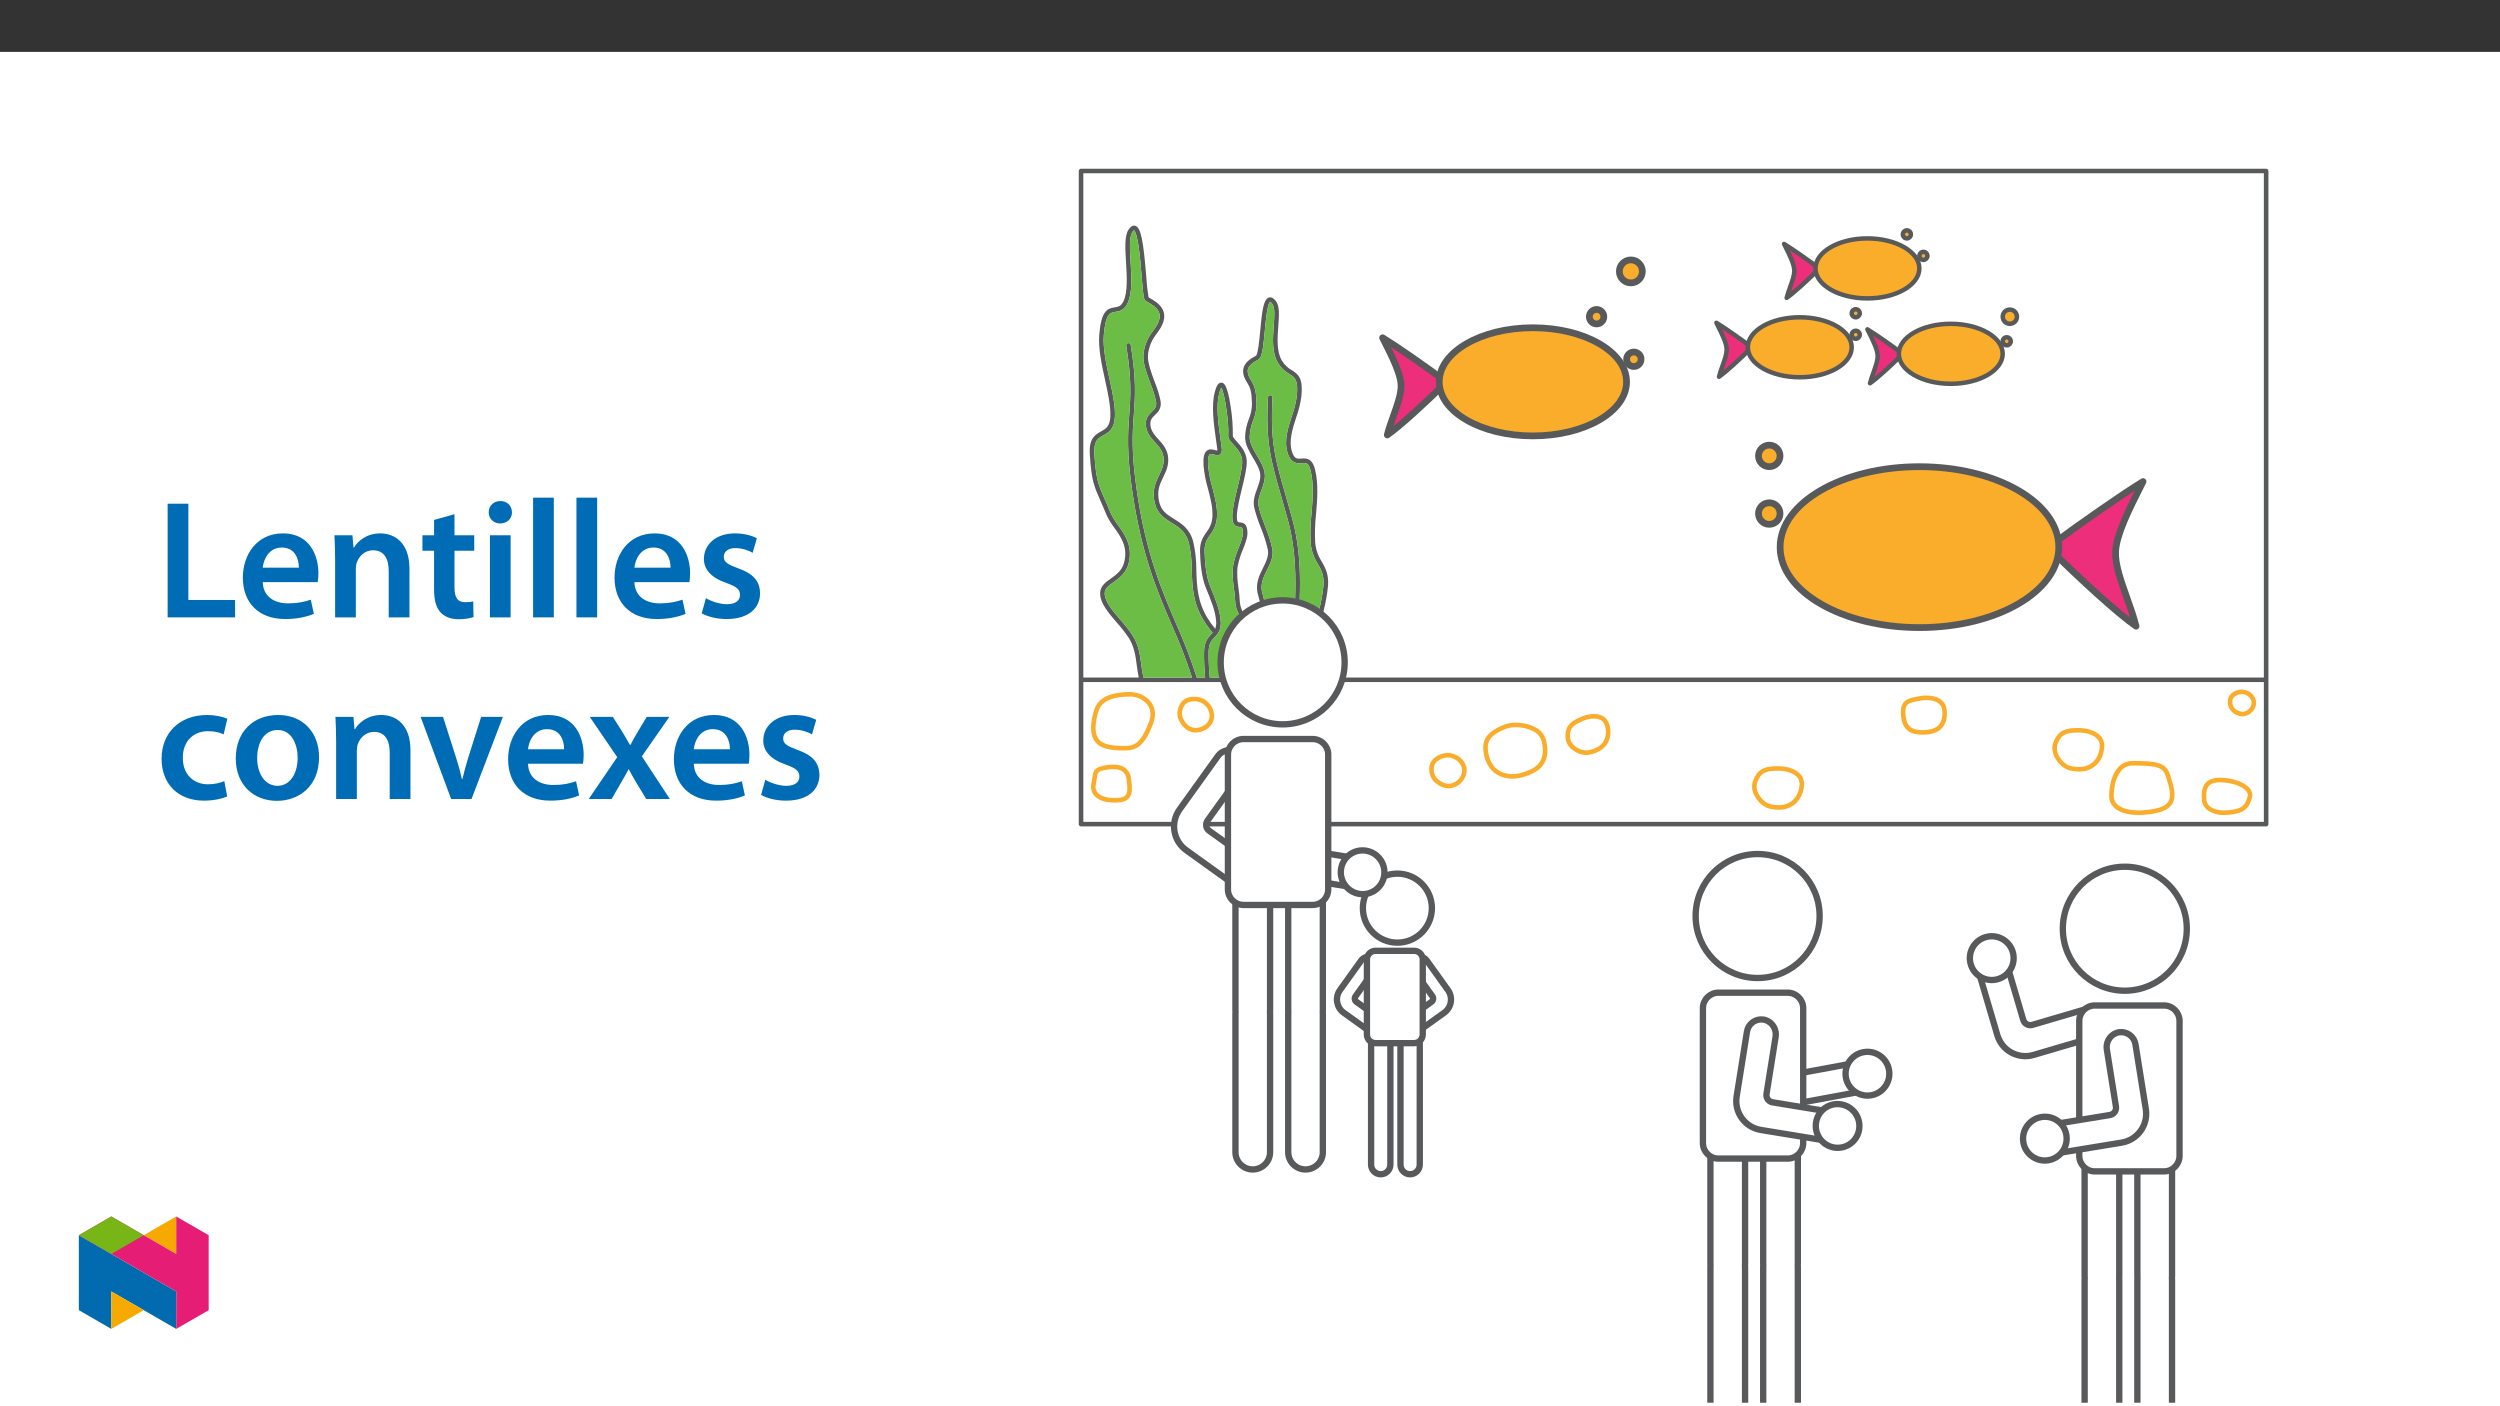 ﻿<?xml version="1.0" encoding="utf-8"?>
<svg xmlns="http://www.w3.org/2000/svg" xmlns:xlink="http://www.w3.org/1999/xlink" viewBox="0 0 960 540" version="1.1">
  <rect x="0" y="0" width="960" height="540" fill="#333333" stroke="none"/>
  <defs>
    <g>
      <symbol overflow="visible" id="glyph0-0">
        <path style="stroke:none;" d="M 0 0 L 32.375 0 L 32.375 -45.328 L 0 -45.328 Z M 16.188 -25.578 L 5.188 -42.094 L 27.188 -42.094 Z M 18.125 -22.656 L 29.141 -39.172 L 29.141 -6.156 Z M 5.188 -3.234 L 16.188 -19.75 L 27.188 -3.234 Z M 3.234 -39.172 L 14.25 -22.656 L 3.234 -6.156 Z M 3.234 -39.172 " />
      </symbol>
      <symbol overflow="visible" id="glyph0-1">
        <path style="stroke:none;" d="M 4.594 0 L 30.5 0 L 30.5 -6.672 L 12.562 -6.672 L 12.562 -43.641 L 4.594 -43.641 Z M 4.594 0 " />
      </symbol>
      <symbol overflow="visible" id="glyph0-2">
        <path style="stroke:none;" d="M 31.016 -13.531 C 31.141 -14.25 31.281 -15.406 31.281 -16.906 C 31.281 -23.828 27.906 -32.25 17.672 -32.25 C 7.578 -32.25 2.266 -24.016 2.266 -15.281 C 2.266 -5.641 8.281 0.641 18.516 0.641 C 23.047 0.641 26.812 -0.188 29.531 -1.359 L 28.359 -6.797 C 25.906 -5.953 23.312 -5.375 19.625 -5.375 C 14.5 -5.375 10.094 -7.828 9.906 -13.531 Z M 9.906 -19.094 C 10.234 -22.344 12.297 -26.812 17.219 -26.812 C 22.531 -26.812 23.828 -22.016 23.766 -19.094 Z M 9.906 -19.094 " />
      </symbol>
      <symbol overflow="visible" id="glyph0-3">
        <path style="stroke:none;" d="M 4.281 0 L 12.234 0 L 12.234 -18.578 C 12.234 -19.484 12.375 -20.469 12.625 -21.109 C 13.469 -23.5 15.672 -25.766 18.844 -25.766 C 23.188 -25.766 24.859 -22.344 24.859 -17.812 L 24.859 0 L 32.828 0 L 32.828 -18.719 C 32.828 -28.688 27.125 -32.25 21.625 -32.25 C 16.375 -32.25 12.953 -29.266 11.531 -26.812 L 11.328 -26.812 L 10.938 -31.531 L 4.016 -31.531 C 4.141 -28.812 4.281 -25.766 4.281 -22.141 Z M 4.281 0 " />
      </symbol>
      <symbol overflow="visible" id="glyph0-4">
        <path style="stroke:none;" d="M 5.562 -37.422 L 5.562 -31.531 L 1.094 -31.531 L 1.094 -25.578 L 5.562 -25.578 L 5.562 -10.75 C 5.562 -6.609 6.344 -3.688 8.094 -1.875 C 9.578 -0.266 11.984 0.719 14.953 0.719 C 17.422 0.719 19.547 0.328 20.719 -0.125 L 20.594 -6.156 C 19.688 -5.891 18.906 -5.828 17.484 -5.828 C 14.438 -5.828 13.406 -7.766 13.406 -11.656 L 13.406 -25.578 L 20.984 -25.578 L 20.984 -31.531 L 13.406 -31.531 L 13.406 -39.625 Z M 5.562 -37.422 " />
      </symbol>
      <symbol overflow="visible" id="glyph0-5">
        <path style="stroke:none;" d="M 12.234 0 L 12.234 -31.531 L 4.281 -31.531 L 4.281 0 Z M 8.281 -44.672 C 5.641 -44.672 3.812 -42.797 3.812 -40.344 C 3.812 -38.016 5.562 -36.062 8.219 -36.062 C 11 -36.062 12.75 -38.016 12.75 -40.344 C 12.688 -42.797 11 -44.672 8.281 -44.672 Z M 8.281 -44.672 " />
      </symbol>
      <symbol overflow="visible" id="glyph0-6">
        <path style="stroke:none;" d="M 4.281 0 L 12.234 0 L 12.234 -45.969 L 4.281 -45.969 Z M 4.281 0 " />
      </symbol>
      <symbol overflow="visible" id="glyph0-7">
        <path style="stroke:none;" d="M 2.328 -1.547 C 4.656 -0.266 8.094 0.641 11.906 0.641 C 20.266 0.641 24.734 -3.5 24.734 -9.266 C 24.672 -13.922 22.078 -16.828 16.312 -18.844 C 12.297 -20.328 10.812 -21.234 10.812 -23.25 C 10.812 -25.188 12.375 -26.609 15.219 -26.609 C 18 -26.609 20.594 -25.578 21.891 -24.797 L 23.5 -30.375 C 21.625 -31.406 18.578 -32.25 15.094 -32.25 C 7.766 -32.25 3.172 -27.969 3.172 -22.406 C 3.172 -18.641 5.703 -15.281 11.844 -13.203 C 15.734 -11.781 17.031 -10.75 17.031 -8.609 C 17.031 -6.547 15.469 -5.047 11.984 -5.047 C 9.125 -5.047 5.703 -6.281 3.953 -7.375 Z M 2.328 -1.547 " />
      </symbol>
      <symbol overflow="visible" id="glyph0-8">
        <path style="stroke:none;" d="M 26.359 -6.859 C 24.797 -6.219 22.797 -5.641 20.078 -5.641 C 14.641 -5.641 10.422 -9.328 10.422 -15.797 C 10.359 -21.562 13.984 -26.031 20.078 -26.031 C 22.922 -26.031 24.797 -25.453 26.094 -24.797 L 27.516 -30.828 C 25.703 -31.594 22.734 -32.25 19.812 -32.25 C 8.734 -32.25 2.266 -24.922 2.266 -15.469 C 2.266 -5.703 8.672 0.641 18.516 0.641 C 22.469 0.641 25.766 -0.188 27.453 -0.969 Z M 26.359 -6.859 " />
      </symbol>
      <symbol overflow="visible" id="glyph0-9">
        <path style="stroke:none;" d="M 18.578 -32.25 C 9.062 -32.25 2.266 -25.906 2.266 -15.547 C 2.266 -5.375 9.188 0.719 18.062 0.719 C 26.094 0.719 34.25 -4.469 34.25 -16.062 C 34.25 -25.641 27.969 -32.25 18.578 -32.25 Z M 18.391 -26.484 C 23.828 -26.484 26.031 -20.781 26.031 -15.859 C 26.031 -9.453 22.859 -5.047 18.328 -5.047 C 13.531 -5.047 10.484 -9.641 10.484 -15.734 C 10.484 -20.984 12.75 -26.484 18.391 -26.484 Z M 18.391 -26.484 " />
      </symbol>
      <symbol overflow="visible" id="glyph0-10">
        <path style="stroke:none;" d="M 0.719 -31.531 L 12.438 0 L 20.266 0 L 32.312 -31.531 L 23.953 -31.531 L 18.906 -15.547 C 18.062 -12.688 17.359 -10.234 16.766 -7.641 L 16.578 -7.641 C 16 -10.234 15.344 -12.75 14.438 -15.547 L 9.328 -31.531 Z M 0.719 -31.531 " />
      </symbol>
      <symbol overflow="visible" id="glyph0-11">
        <path style="stroke:none;" d="M 0.719 -31.531 L 11.266 -16.062 L 0.328 0 L 9.125 0 L 12.75 -6.281 C 13.734 -8.031 14.703 -9.578 15.609 -11.391 L 15.734 -11.391 C 16.641 -9.641 17.547 -7.969 18.578 -6.281 L 22.406 0 L 31.469 0 L 20.719 -16.375 L 31.281 -31.531 L 22.594 -31.531 L 19.094 -25.703 C 18.125 -24.094 17.219 -22.469 16.312 -20.719 L 16.188 -20.719 C 15.281 -22.344 14.375 -23.891 13.344 -25.578 L 9.578 -31.531 Z M 0.719 -31.531 " />
      </symbol>
    </g>
    <clipPath id="clip1">
      <path d="M 414.246 64 L 871.074 64 L 871.074 318 L 414.246 318 Z M 414.246 64 " />
    </clipPath>
    <clipPath id="clip2">
      <path d="M 757 298 L 871.074 298 L 871.074 415 L 757 415 Z M 757 298 " />
    </clipPath>
    <clipPath id="clip3">
      <path d="M 820 440 L 835 440 L 835 538.66 L 820 538.66 Z M 820 440 " />
    </clipPath>
    <clipPath id="clip4">
      <path d="M 786 406 L 869 406 L 869 538.66 L 786 538.66 Z M 786 406 " />
    </clipPath>
    <clipPath id="clip5">
      <path d="M 800 440 L 814 440 L 814 538.66 L 800 538.66 Z M 800 440 " />
    </clipPath>
    <clipPath id="clip6">
      <path d="M 766 406 L 849 406 L 849 538.66 L 766 538.66 Z M 766 406 " />
    </clipPath>
    <clipPath id="clip7">
      <path d="M 763 351 L 871.074 351 L 871.074 485 L 763 485 Z M 763 351 " />
    </clipPath>
    <clipPath id="clip8">
      <path d="M 656 435 L 671 435 L 671 538.66 L 656 538.66 Z M 656 435 " />
    </clipPath>
    <clipPath id="clip9">
      <path d="M 622 401 L 705 401 L 705 538.66 L 622 538.66 Z M 622 401 " />
    </clipPath>
    <clipPath id="clip10">
      <path d="M 677 435 L 691 435 L 691 538.66 L 677 538.66 Z M 677 435 " />
    </clipPath>
    <clipPath id="clip11">
      <path d="M 642 401 L 725 401 L 725 538.66 L 642 538.66 Z M 642 401 " />
    </clipPath>
    <clipPath id="clip12">
      <path d="M 30.277 474 L 68 474 L 68 510.301 L 30.277 510.301 Z M 30.277 474 " />
    </clipPath>
    <clipPath id="clip13">
      <path d="M 42 495 L 56 495 L 56 510.301 L 42 510.301 Z M 42 495 " />
    </clipPath>
    <clipPath id="clip14">
      <path d="M 55 467.125 L 68 467.125 L 68 482 L 55 482 Z M 55 467.125 " />
    </clipPath>
    <clipPath id="clip15">
      <path d="M 30.277 467.125 L 80.133 467.125 L 80.133 510.301 L 30.277 510.301 Z M 30.277 467.125 " />
    </clipPath>
    <clipPath id="clip16">
      <path d="M 30.277 467.125 L 56 467.125 L 56 482 L 30.277 482 Z M 30.277 467.125 " />
    </clipPath>
  </defs>
  <g id="surface1">
    <path style=" stroke:none;fill-rule:nonzero;fill:rgb(100%,100%,100%);fill-opacity:1;" d="M 0 559.926 L 960 559.926 L 960 19.926 L 0 19.926 Z M 0 559.926 " />
    <g clip-path="url(#clip1)" clip-rule="nonzero">
      <path style=" stroke:none;fill-rule:nonzero;fill:rgb(34.499%,34.9%,35.699%);fill-opacity:1;" d="M 869.32 260.164 L 508.887 260.164 C 508.48 257.48 507.824 254.844 506.934 252.281 C 505.285 247.582 506.777 241.039 508.219 234.707 C 509.066 231.449 509.656 228.125 509.98 224.773 C 510.234 220.363 508.883 217.992 507.574 215.699 C 506.141 213.496 505.27 210.977 505.031 208.359 C 504.84 204.691 504.953 201.016 505.367 197.367 C 505.836 191.797 506.32 186.039 505.035 180.523 C 503.93 175.777 501.508 175.961 499.734 176.09 C 498.086 176.215 497 176.293 496.082 173.301 C 494.844 169.258 496.301 164.742 497.707 160.379 C 498.684 157.703 499.367 154.934 499.75 152.113 C 500.371 145.383 498.773 143.859 496.066 142.156 C 494.5 141.293 493.188 140.035 492.266 138.504 C 490.137 134.977 490.523 129.777 490.867 125.191 C 491.176 121.062 491.441 117.5 489.895 115.539 C 489.012 114.422 488.129 113.988 487.27 114.246 C 485.16 114.867 484.625 119.473 483.93 126.93 C 483.57 130.777 483.164 135.125 482.406 136.5 C 482.16 136.672 481.906 136.828 481.645 136.969 C 480.312 137.738 478.082 139.023 477.496 141.398 C 477.105 142.973 477.52 144.742 478.73 146.656 C 480.281 149.113 480.566 150.293 480.773 155.09 C 480.727 157.105 480.312 159.102 479.543 160.969 C 478.648 163.203 478.164 165.586 478.113 167.992 C 478.184 170.801 479.738 173.418 481.242 175.949 C 482.477 178.031 483.641 179.996 483.898 181.883 C 484.156 183.789 483.477 185.633 482.762 187.582 C 481.914 189.883 481.039 192.262 481.633 194.941 C 482.27 197.508 483.094 200.027 484.102 202.473 C 485.246 205.242 486.164 208.102 486.84 211.023 C 487.328 213.379 486.207 215.641 485.02 218.035 C 483.66 220.766 482.125 223.867 482.871 227.547 C 483.492 230.195 484.25 232.809 485.145 235.379 C 487.074 241.312 489.262 248.035 488.125 252.262 C 487.508 254.559 486.945 256.387 486.449 258 C 486.375 258.238 486.305 258.473 486.234 258.707 C 485.848 258.066 485.441 257.414 484.996 256.738 C 483.91 255.055 482.609 253.52 481.129 252.168 C 481.184 249.363 481.215 246.754 481.129 244.602 C 480.992 240.953 479.684 238.914 478.418 236.941 C 477.242 235.113 476.133 233.387 476.035 230.309 C 475.996 229.004 475.805 227.578 475.605 226.074 C 475.238 223.297 474.82 220.152 475.312 217.203 C 475.75 215.082 476.406 213.008 477.27 211.02 C 478.176 208.719 479.031 206.551 479.02 204.629 C 478.996 201.145 477.594 200.73 476.156 200.602 C 475.336 200.527 474.961 200.496 474.949 198.473 C 474.938 195.754 475.938 191.609 476.906 187.598 C 477.938 183.328 478.914 179.293 478.742 176.793 C 478.523 173.523 476.457 171.25 474.949 169.586 C 474.207 168.77 473.367 167.84 473.402 167.395 C 473.453 163.609 473.172 159.828 472.566 156.09 C 471.258 147.328 469.852 147.086 469.172 146.969 C 467.727 146.719 467.02 148.562 466.516 150.402 C 465.086 155.656 466.043 162.449 466.965 169.02 C 467.109 170.055 467.258 171.09 467.395 172.121 C 467.445 172.426 467.457 172.738 467.422 173.047 C 467.16 173.004 466.898 172.941 466.641 172.863 C 465.715 172.602 464.449 172.25 463.418 173.082 C 462.363 173.93 461.973 175.676 462.152 178.742 C 462.438 181.812 463.023 184.848 463.898 187.805 C 464.859 191.477 465.766 194.945 465.574 198.383 C 465.457 200.559 464.652 202.645 463.281 204.336 C 462.008 206.184 460.691 208.098 460.809 211.895 C 460.926 215.789 461.297 221.48 463.121 225.898 C 464.949 230.316 466.676 234.488 466.98 238.383 C 467.113 239.418 467 240.469 466.652 241.453 C 465.566 240.168 464.582 238.805 463.707 237.371 C 459.77 230.984 459.582 224.91 459.398 219.035 C 459.422 215.324 459.016 211.621 458.199 208.004 C 456.883 202.996 453.672 201.02 450.84 199.273 C 448.246 197.68 446.008 196.301 445.168 192.906 C 444.094 188.539 445.344 185.965 446.672 183.242 C 447.719 181.086 448.801 178.859 448.582 175.832 C 448.348 172.582 446.488 170.527 444.844 168.711 C 443.398 167.113 442.031 165.602 441.777 163.41 C 441.527 161.266 442.41 160.418 443.527 159.34 C 444.68 158.23 446.113 156.848 445.656 153.934 C 445.137 151.477 444.391 149.074 443.434 146.758 C 442.059 143.043 440.5 138.84 440.844 136.055 C 441.176 133.133 442.34 130.367 444.199 128.086 C 444.754 127.34 445.27 126.562 445.746 125.766 C 449.57 119.117 444.188 116.004 441.891 114.672 C 441.582 114.492 441.207 114.277 441.039 114.148 C 440.594 111.438 440.297 108.699 440.145 105.957 C 439.086 93.102 438.215 87.27 435.875 86.688 C 434.98 86.469 434.121 86.996 433.316 88.262 C 431.785 90.656 432.07 95.332 432.398 100.746 C 432.719 106.102 433.086 112.172 431.422 115.664 C 430.488 117.621 429.422 117.793 428.07 118.008 C 425.051 118.484 422.859 119.52 422.117 128.512 C 421.684 133.777 423.027 139.898 424.324 145.82 C 425.445 150.945 426.508 155.785 426.383 159.762 C 426.254 163.758 424.652 164.645 422.797 165.672 C 420.594 166.887 418.094 168.27 418.488 174.457 C 419.121 184.445 420.039 186.531 422.496 192.109 C 423.172 193.641 423.938 195.379 424.855 197.637 C 425.672 199.414 426.691 201.09 427.887 202.637 C 430.422 206.195 433.043 209.871 431.789 215.539 C 431.02 219.016 428.746 220.617 426.547 222.168 C 424.535 223.586 422.453 225.055 422.453 227.855 C 422.453 231.621 425.582 235.266 428.898 239.125 C 430.562 240.969 432.094 242.926 433.48 244.992 C 435.57 248.352 436.027 251.77 436.508 255.391 C 436.711 256.93 436.93 258.516 437.27 260.164 L 416 260.164 L 416 66.543 L 869.32 66.543 Z M 486.816 234.836 C 485.941 232.328 485.199 229.781 484.594 227.195 C 483.965 224.105 485.301 221.414 486.59 218.812 C 487.859 216.258 489.172 213.617 488.562 210.668 C 487.324 204.688 484.488 199.719 483.348 194.562 C 482.867 192.387 483.613 190.348 484.41 188.191 C 485.168 186.125 485.957 183.984 485.637 181.648 C 485.332 179.402 484.02 177.191 482.75 175.051 C 481.363 172.715 479.93 170.301 479.871 167.949 C 479.934 165.746 480.383 163.57 481.207 161.527 C 482.051 159.457 482.496 157.246 482.527 155.012 C 482.309 149.93 481.941 148.453 480.215 145.719 C 479.273 144.223 478.93 142.91 479.199 141.82 C 479.605 140.172 481.359 139.16 482.52 138.492 C 483.059 138.258 483.527 137.898 483.891 137.441 C 484.863 135.789 485.238 131.762 485.676 127.094 C 486.023 123.359 486.676 116.406 487.742 115.93 C 487.742 115.93 488.004 115.977 488.516 116.625 C 489.641 118.051 489.387 121.453 489.117 125.059 C 488.754 129.91 488.344 135.406 490.758 139.41 C 491.828 141.176 493.332 142.633 495.133 143.641 C 497.199 144.945 498.566 145.809 498 151.953 C 497.629 154.645 496.973 157.289 496.035 159.84 C 494.547 164.461 493.004 169.242 494.402 173.812 C 495.73 178.148 498.121 177.973 499.867 177.844 C 501.547 177.715 502.562 177.641 503.324 180.922 C 504.547 186.168 504.074 191.785 503.617 197.219 C 503.191 200.969 503.078 204.746 503.281 208.512 C 503.543 211.383 504.492 214.148 506.047 216.574 C 507.34 218.832 508.453 220.781 508.227 224.672 C 507.906 227.926 507.328 231.152 506.508 234.32 C 505.012 240.891 503.461 247.688 505.277 252.863 C 506.105 255.234 506.719 257.68 507.109 260.164 L 496.918 260.164 C 497.16 256.242 497.496 252.242 497.844 248.18 C 499.211 232.004 500.629 215.281 496.25 199.266 C 495.281 195.719 494.371 192.566 493.566 189.785 C 489.672 176.297 487.719 169.523 488.656 152.684 C 488.684 152.199 488.312 151.785 487.828 151.758 C 487.344 151.73 486.93 152.102 486.902 152.586 C 485.945 169.727 488.055 177.023 491.879 190.273 C 492.68 193.047 493.59 196.191 494.555 199.73 C 498.852 215.445 497.449 232.012 496.094 248.031 C 495.742 252.145 495.402 256.191 495.16 260.164 L 487.625 260.164 C 487.789 259.629 487.953 259.086 488.129 258.516 C 488.629 256.887 489.195 255.043 489.82 252.719 C 491.09 247.984 488.82 241 486.816 234.836 Z M 480.98 260.164 C 480.996 258.328 481.039 256.441 481.078 254.574 C 481.984 255.543 482.805 256.59 483.531 257.699 C 484.094 258.555 484.602 259.375 485.066 260.164 Z M 468.73 238.246 C 468.406 234.074 466.629 229.777 464.746 225.227 C 463.027 221.074 462.68 215.598 462.566 211.84 C 462.469 208.617 463.516 207.094 464.73 205.332 C 466.281 203.371 467.191 200.977 467.328 198.477 C 467.531 194.766 466.551 191 465.598 187.359 C 464.754 184.516 464.188 181.594 463.906 178.641 C 463.719 175.453 464.273 174.645 464.52 174.449 C 464.652 174.352 464.812 174.305 464.977 174.316 C 465.383 174.348 465.781 174.426 466.168 174.551 C 466.977 174.777 467.895 175.035 468.594 174.426 C 469.293 173.82 469.25 172.754 469.133 171.891 C 468.996 170.855 468.852 169.816 468.703 168.777 C 467.805 162.383 466.879 155.766 468.211 150.863 C 468.371 150.168 468.621 149.496 468.961 148.867 C 470.332 150.824 471.984 162.91 471.648 167.258 C 471.555 168.461 472.48 169.477 473.648 170.766 C 475.059 172.32 476.812 174.254 476.992 176.91 C 477.145 179.145 476.156 183.23 475.199 187.184 C 474.207 191.297 473.18 195.551 473.195 198.48 C 473.215 201.82 474.59 202.223 476 202.352 C 476.832 202.426 477.25 202.461 477.262 204.637 C 477.273 206.219 476.477 208.238 475.637 210.375 C 474.727 212.477 474.039 214.668 473.582 216.914 C 473.047 220.121 473.48 223.406 473.863 226.305 C 474.059 227.766 474.242 229.145 474.281 230.367 C 474.395 233.926 475.688 235.941 476.938 237.891 C 478.129 239.746 479.254 241.496 479.375 244.668 C 479.441 246.422 479.434 248.5 479.398 250.746 C 479.383 251.629 479.246 257.809 479.223 260.164 L 464.543 260.164 C 464.23 256.988 464.086 253.793 464.105 250.602 C 464.105 247.098 465.223 245.949 466.406 244.73 C 466.555 244.574 466.703 244.422 466.852 244.262 C 467.051 244.047 467.246 243.824 467.43 243.586 C 467.613 243.352 467.781 243.102 467.934 242.844 C 468.672 241.434 468.953 239.824 468.73 238.246 M 429.32 201.617 C 428.203 200.18 427.25 198.621 426.484 196.973 C 422.129 186.309 421.02 186.656 420.238 174.348 C 419.918 169.27 421.645 168.312 423.648 167.207 C 425.676 166.086 427.977 164.812 428.137 159.816 C 428.27 155.625 427.188 150.68 426.039 145.445 C 424.77 139.648 423.453 133.66 423.867 128.656 C 424.551 120.344 426.309 120.066 428.344 119.742 C 430.414 119.641 432.234 118.34 433.008 116.418 C 434.867 112.52 434.5 106.48 434.148 100.641 C 433.852 95.746 433.574 91.121 434.797 89.203 C 434.961 88.891 435.191 88.621 435.477 88.414 C 435.672 88.562 436.441 89.449 437.191 94.449 C 437.723 97.953 438.078 102.281 438.391 106.098 C 438.734 110.23 439 113.496 439.398 114.805 C 439.562 115.355 440.078 115.652 441.008 116.191 C 444.129 117.996 446.945 120.156 444.223 124.887 C 443.777 125.637 443.289 126.363 442.77 127.062 C 440.738 129.578 439.465 132.625 439.098 135.84 C 438.703 139.047 440.273 143.277 441.789 147.367 C 442.699 149.578 443.414 151.867 443.922 154.203 C 444.238 156.215 443.43 156.996 442.309 158.074 C 441.137 159.203 439.68 160.605 440.031 163.613 C 440.352 166.363 441.973 168.156 443.543 169.891 C 445.137 171.648 446.641 173.309 446.832 175.957 C 447.016 178.516 446.082 180.438 445.09 182.473 C 443.75 185.223 442.234 188.344 443.465 193.324 C 444.473 197.418 447.242 199.121 449.918 200.77 C 452.719 202.492 455.363 204.121 456.5 208.449 C 457.285 211.938 457.672 215.508 457.645 219.086 C 457.832 225.195 458.027 231.508 462.215 238.293 C 463.223 239.949 464.371 241.516 465.645 242.977 C 465.484 243.152 465.316 243.328 465.145 243.504 C 463.836 244.855 462.352 246.387 462.352 250.602 C 462.332 253.793 462.473 256.984 462.773 260.164 L 459.57 260.164 C 457.312 253.141 454.664 246.25 451.641 239.523 C 446.016 226.398 440.195 212.828 436.648 189.168 C 434.324 173.68 434.863 166.316 435.387 159.195 C 435.895 152.266 436.375 145.715 434.199 132.473 C 434.121 131.996 433.672 131.672 433.191 131.75 C 432.715 131.828 432.387 132.281 432.469 132.758 C 434.609 145.797 434.137 152.242 433.637 159.07 C 433.105 166.285 432.559 173.746 434.91 189.43 C 438.492 213.312 444.355 226.988 450.027 240.215 C 452.949 246.723 455.52 253.383 457.73 260.164 L 439.066 260.164 C 438.695 258.445 438.465 256.777 438.246 255.156 C 437.738 251.348 437.258 247.746 434.969 244.066 C 433.539 241.922 431.957 239.891 430.227 237.98 C 427.27 234.535 424.207 230.973 424.207 227.855 C 424.207 226.055 425.418 225.113 427.559 223.602 C 429.801 222.023 432.586 220.059 433.504 215.918 C 434.926 209.488 431.945 205.309 429.32 201.617 M 869.32 315.59 L 416 315.59 L 416 261.922 L 869.32 261.922 Z M 870.195 64.785 L 415.125 64.785 C 414.641 64.785 414.246 65.18 414.246 65.664 L 414.246 316.469 C 414.246 316.953 414.641 317.344 415.125 317.344 L 870.195 317.344 C 870.68 317.344 871.074 316.953 871.074 316.469 L 871.074 65.664 C 871.074 65.18 870.68 64.785 870.195 64.785 " />
    </g>
    <path style=" stroke:none;fill-rule:nonzero;fill:rgb(98%,67.499%,16.899%);fill-opacity:1;" d="M 421.395 274.621 C 422.266 271.016 423.836 267.758 433.379 267.484 C 433.477 267.484 433.574 267.48 433.672 267.48 C 436.379 267.387 438.973 268.582 440.656 270.703 C 441.938 272.504 442.121 274.754 441.195 277.207 C 437.93 285.82 435.324 286.457 431.703 286.438 C 427.047 286.418 423.598 285.961 421.91 283.805 C 420.504 282.012 420.336 279.008 421.395 274.621 M 431.695 288.195 L 431.789 288.195 C 436.508 288.195 439.527 286.562 442.836 277.828 C 443.18 276.934 443.398 275.996 443.488 275.043 C 443.539 274.477 443.531 273.914 443.473 273.352 C 443.332 272.027 442.855 270.766 442.086 269.684 C 441.723 269.184 441.309 268.723 440.848 268.312 C 440.414 267.926 439.949 267.582 439.453 267.281 C 437.602 266.191 435.477 265.652 433.328 265.73 C 422.555 266.035 420.637 270.266 419.688 274.207 C 418.492 279.152 418.77 282.645 420.527 284.891 C 422.652 287.602 426.527 288.172 431.695 288.195 " />
    <path style=" stroke:none;fill-rule:nonzero;fill:rgb(98%,67.499%,16.899%);fill-opacity:1;" d="M 588.523 280.688 C 590.148 281.406 591.395 282.785 591.941 284.477 C 594.176 293.242 588.633 295.23 585.32 296.418 L 585.199 296.461 C 581.754 297.695 578.172 297.484 575.617 295.895 C 573.25 294.422 571.793 291.781 571.395 288.27 C 571.074 285.414 571.359 282.621 578.293 279.871 C 579.531 279.434 580.832 279.227 582.145 279.254 C 584.352 279.238 586.535 279.727 588.523 280.688 M 574.688 297.383 C 576.523 298.484 578.629 299.047 580.766 299.012 C 582.48 299.004 584.18 298.699 585.793 298.113 L 585.914 298.07 C 589.277 296.867 596.273 294.355 593.645 284.043 C 592.992 281.848 591.414 280.051 589.32 279.121 C 585.855 277.355 580.836 276.977 577.645 278.242 C 570.379 281.121 569.191 284.41 569.648 288.469 C 570.109 292.531 571.852 295.617 574.688 297.383 " />
    <path style=" stroke:none;fill-rule:nonzero;fill:rgb(98%,67.499%,16.899%);fill-opacity:1;" d="M 812.047 301.75 C 812.367 299.574 813.27 297.527 814.664 295.832 C 814.863 295.613 815.078 295.41 815.309 295.223 C 815.535 295.035 815.781 294.867 816.035 294.719 C 816.918 294.203 817.926 293.938 818.949 293.953 L 819.004 293.953 C 821.055 293.969 822.754 294.008 824.172 294.098 C 824.766 294.133 825.328 294.18 825.926 294.25 C 826.691 294.328 827.449 294.469 828.191 294.668 C 828.5 294.758 828.801 294.863 829.09 294.992 C 830.562 295.648 831.23 296.703 831.773 298.398 C 833.277 303.098 833.848 306.004 832.57 307.906 C 831.359 309.707 828.355 310.734 823.125 311.137 C 819.676 311.406 815.211 310.953 813.02 308.883 C 812.086 308.008 811.59 306.762 811.668 305.484 C 811.691 304.23 811.82 302.98 812.047 301.75 M 821.352 312.961 C 822.164 312.961 822.828 312.922 823.258 312.891 C 829.148 312.434 832.473 311.199 834.027 308.887 C 835.871 306.137 834.855 302.27 833.445 297.867 C 832.77 295.75 831.82 294.43 830.273 293.598 C 830.004 293.457 829.727 293.332 829.445 293.223 C 828.402 292.855 827.316 292.613 826.215 292.504 C 825.934 292.469 825.641 292.441 825.34 292.414 C 825.055 292.387 824.766 292.363 824.461 292.348 C 822.918 292.246 821.121 292.211 819.016 292.195 L 818.945 292.195 C 817.223 292.156 815.543 292.734 814.211 293.824 C 813.98 294.012 813.762 294.215 813.551 294.426 C 812.723 295.293 812.051 296.301 811.562 297.398 C 811.383 297.789 811.219 298.199 811.07 298.613 C 810.332 300.816 809.938 303.121 809.91 305.445 C 809.82 307.219 810.516 308.941 811.812 310.156 C 814.336 312.543 818.648 312.961 821.352 312.961 " />
    <path style=" stroke:none;fill-rule:nonzero;fill:rgb(98%,67.499%,16.899%);fill-opacity:1;" d="M 420.805 301.273 C 420.992 300.348 421.098 299.551 421.18 298.91 C 421.48 296.652 421.527 296.305 423.883 295.793 C 427.168 295.082 429.555 295.23 430.988 296.23 C 431.902 296.918 432.48 297.965 432.566 299.102 C 432.98 302.129 433.191 304.348 432.156 305.422 C 431.266 306.348 429.234 306.645 425.949 306.32 C 424.383 306.168 422.348 305.523 421.348 304.176 C 420.746 303.336 420.547 302.273 420.805 301.273 Z M 425.781 308.07 C 426.691 308.16 427.516 308.203 428.266 308.203 C 430.77 308.203 432.402 307.699 433.422 306.641 C 435.125 304.871 434.711 301.82 434.309 298.867 C 434.16 297.238 433.32 295.754 431.996 294.793 C 430.148 293.5 427.293 293.258 423.512 294.078 C 420.098 294.82 419.781 296.094 419.441 298.68 C 419.355 299.328 419.258 300.059 419.086 300.93 C 418.727 302.418 419.035 303.984 419.938 305.223 C 421.078 306.758 423.262 307.824 425.781 308.07 " />
    <path style=" stroke:none;fill-rule:nonzero;fill:rgb(98%,67.499%,16.899%);fill-opacity:1;" d="M 855.652 300.668 C 857.809 300.992 861.469 302.16 862.715 304.035 C 863.105 304.59 863.23 305.289 863.051 305.945 C 862.125 309.574 860.547 310.395 857.121 310.949 C 852.223 311.75 849.758 310.512 848.723 309.703 C 847.91 309.121 847.387 308.223 847.277 307.23 C 847.035 304.301 847.398 302.551 848.465 301.555 C 849.289 300.785 850.625 300.402 852.523 300.402 C 853.57 300.414 854.617 300.5 855.652 300.668 M 847.641 311.086 C 849.555 312.418 851.852 313.074 854.18 312.957 C 855.258 312.953 856.34 312.863 857.402 312.684 C 861.289 312.051 863.613 310.859 864.754 306.375 C 865.059 305.242 864.848 304.031 864.18 303.066 C 862.496 300.531 858.191 299.273 855.91 298.93 C 851.676 298.293 848.926 298.719 847.266 300.273 C 845.352 302.062 845.332 305.012 845.527 307.379 C 845.676 308.855 846.445 310.203 847.641 311.086 " />
    <path style=" stroke:none;fill-rule:nonzero;fill:rgb(98%,67.499%,16.899%);fill-opacity:1;" d="M 614.156 276.266 C 614.988 276.543 615.664 277.164 616.012 277.969 C 616.953 280.059 616.891 282.461 615.84 284.5 C 614.719 286.449 612.516 287.715 609.465 288.168 C 607.746 288.203 606.07 287.598 604.773 286.469 C 603.715 285.691 603.035 284.512 602.891 283.211 C 602.73 279.879 603.863 278.77 606.641 277.402 C 608.312 276.496 610.172 275.988 612.074 275.914 C 612.785 275.902 613.492 276.02 614.156 276.266 M 603.656 287.824 C 605.18 289.102 607.074 289.844 609.059 289.953 C 609.281 289.953 609.504 289.938 609.723 289.906 C 614.27 289.23 616.387 287.07 617.363 285.375 C 618.684 282.875 618.785 279.906 617.641 277.316 C 617.109 276.059 616.074 275.082 614.785 274.625 C 612.434 273.723 609.266 274.148 605.863 275.824 C 602.641 277.414 600.934 279.074 601.137 283.293 C 601.293 285.094 602.211 286.742 603.656 287.824 " />
    <path style=" stroke:none;fill-rule:nonzero;fill:rgb(98%,67.499%,16.899%);fill-opacity:1;" d="M 733.406 270.008 C 733.719 269.875 734.039 269.762 734.367 269.68 C 734.914 269.531 735.535 269.41 736.242 269.273 L 736.781 269.164 C 738.469 268.789 740.211 268.742 741.914 269.035 C 742.211 269.094 742.504 269.172 742.793 269.27 C 743.07 269.363 743.344 269.477 743.605 269.613 C 743.77 269.699 743.934 269.793 744.09 269.895 C 744.125 269.918 744.16 269.934 744.191 269.957 C 744.523 270.18 744.812 270.453 745.059 270.766 C 745.387 271.176 745.605 271.66 745.691 272.18 C 746.074 273.883 745.906 275.664 745.219 277.27 C 745.086 277.531 744.93 277.781 744.75 278.016 C 744.656 278.145 744.555 278.27 744.449 278.391 C 744.359 278.488 744.262 278.582 744.164 278.672 C 743.852 278.949 743.508 279.191 743.141 279.391 C 742.672 279.641 742.176 279.836 741.664 279.977 C 740.043 280.379 738.363 280.488 736.703 280.297 C 733.348 279.996 731.797 277.957 731.68 273.695 C 731.68 273.664 731.676 273.633 731.676 273.602 C 731.664 273.215 731.68 272.828 731.727 272.445 C 731.754 271.371 732.414 270.418 733.406 270.008 M 730.215 276.5 C 730.734 278.871 732.215 281.656 736.547 282.043 C 737.211 282.105 737.848 282.133 738.457 282.133 C 739.055 282.133 739.648 282.098 740.242 282.031 C 740.652 281.984 741.043 281.922 741.422 281.844 C 741.871 281.754 742.312 281.637 742.742 281.488 C 743.699 281.164 744.578 280.645 745.328 279.973 C 745.465 279.844 745.605 279.723 745.734 279.586 C 745.816 279.5 745.891 279.41 745.969 279.316 C 746.168 279.074 746.352 278.82 746.516 278.555 C 747.562 276.852 747.871 274.617 747.426 271.895 C 747.223 270.75 746.629 269.711 745.746 268.953 C 745.57 268.797 745.387 268.648 745.195 268.512 C 745.066 268.422 744.922 268.336 744.773 268.246 C 744.691 268.199 744.602 268.148 744.512 268.098 C 744.289 267.98 744.062 267.875 743.828 267.781 C 743.789 267.762 743.746 267.746 743.707 267.73 C 743.426 267.621 743.137 267.527 742.848 267.449 C 740.742 266.949 738.547 266.945 736.441 267.441 L 735.91 267.547 C 735.414 267.645 734.918 267.738 734.434 267.855 C 733.824 267.992 733.227 268.191 732.656 268.441 C 731.156 269.137 730.035 270.375 729.926 272.973 C 729.918 273.188 729.914 273.406 729.918 273.641 C 729.926 273.844 729.93 274.094 729.945 274.375 C 729.977 275.09 730.066 275.801 730.215 276.5 " />
    <path style=" stroke:none;fill-rule:nonzero;fill:rgb(11.4%,11.4%,10.599%);fill-opacity:1;" d="M 492.648 298.715 C 493.898 297.809 495.422 297.359 496.961 297.445 C 498.184 297.457 499.398 297.613 500.582 297.906 C 503.891 298.676 505.137 300.938 504.633 305.234 C 504.23 308.637 502.652 308.723 499.504 308.887 L 498.957 308.914 C 495.758 309.098 493.191 308.453 491.73 307.102 C 491.02 306.496 490.594 305.625 490.555 304.691 C 490.492 301.906 491.195 299.895 492.648 298.715 M 497.883 310.703 C 498.258 310.703 498.652 310.691 499.059 310.668 L 499.598 310.641 C 502.648 310.48 505.801 310.312 506.375 305.441 C 506.602 303.52 507.293 297.664 500.984 296.195 C 496.852 295.23 493.672 295.621 491.543 297.352 C 489.645 298.891 488.723 301.375 488.797 304.734 C 488.855 306.141 489.48 307.461 490.539 308.391 C 491.711 309.477 493.914 310.703 497.883 310.703 " />
    <path style=" stroke:none;fill-rule:nonzero;fill:rgb(98%,67.499%,16.899%);fill-opacity:1;" d="M 790.086 285.812 C 790.367 284.996 790.762 284.223 791.258 283.516 C 791.629 282.996 792.105 282.559 792.656 282.234 C 793.902 281.625 795.277 281.32 796.668 281.336 L 796.672 281.336 C 796.992 281.316 797.301 281.305 797.598 281.301 C 797.926 281.297 798.238 281.301 798.543 281.312 C 799.289 281.336 800.035 281.41 800.773 281.543 C 801.359 281.645 801.938 281.797 802.504 281.992 C 802.855 282.113 803.199 282.262 803.531 282.43 C 804.109 282.707 804.637 283.074 805.105 283.512 C 805.871 284.195 806.312 285.172 806.32 286.195 C 806.309 286.641 806.273 287.082 806.211 287.52 C 806.16 287.875 806.09 288.223 806.004 288.566 C 805.906 288.961 805.785 289.348 805.637 289.727 C 805.145 291.027 804.305 292.172 803.203 293.027 C 801.305 294.461 798.703 294.871 795.641 294.238 C 795.375 294.184 795.105 294.121 794.832 294.051 C 794.816 294.047 794.801 294.039 794.781 294.035 C 794.5 293.953 794.227 293.836 793.973 293.691 C 792.539 292.848 791.375 291.617 790.609 290.141 C 789.836 288.836 789.648 287.266 790.086 285.812 M 789.055 290.953 C 789.074 290.992 789.098 291.031 789.121 291.07 C 789.207 291.23 789.297 291.387 789.391 291.543 C 789.621 291.918 789.871 292.281 790.141 292.629 C 790.199 292.703 790.262 292.773 790.32 292.848 C 791.359 294.195 792.773 295.207 794.391 295.75 C 794.48 295.773 794.562 295.789 794.652 295.809 C 795.844 296.113 797.066 296.273 798.301 296.285 C 802.875 296.484 806.902 293.293 807.758 288.793 C 807.832 288.469 807.895 288.133 807.945 287.793 C 807.988 287.477 808.027 287.156 808.047 286.828 C 808.055 286.734 808.059 286.641 808.062 286.543 C 808.066 286.441 808.074 286.34 808.078 286.234 C 808.082 285.898 808.055 285.559 807.988 285.227 C 807.855 284.543 807.59 283.887 807.199 283.309 C 806.949 282.922 806.656 282.566 806.328 282.246 C 805.789 281.738 805.184 281.305 804.527 280.961 C 803.922 280.645 803.289 280.387 802.633 280.195 C 802.539 280.164 802.441 280.133 802.344 280.105 C 801.867 279.973 801.383 279.867 800.895 279.785 C 800.879 279.785 800.863 279.781 800.848 279.777 C 800.387 279.703 799.914 279.648 799.422 279.609 C 799.105 279.582 798.785 279.566 798.453 279.559 C 798.129 279.547 797.797 279.543 797.461 279.551 C 797.168 279.555 796.871 279.566 796.574 279.582 C 795.012 279.594 793.473 279.934 792.047 280.574 C 791.781 280.711 791.527 280.871 791.285 281.043 C 791.031 281.223 790.789 281.426 790.57 281.645 C 789.602 282.656 788.871 283.875 788.438 285.203 C 788.312 285.555 788.219 285.918 788.164 286.289 C 788.094 286.742 788.074 287.203 788.102 287.66 C 788.184 288.812 788.508 289.934 789.055 290.953 " />
    <path style=" stroke:none;fill-rule:nonzero;fill:rgb(98%,67.499%,16.899%);fill-opacity:1;" d="M 674.781 300.477 C 676.113 296.867 677.816 296.199 681.371 295.996 C 686.453 295.711 688.836 297.238 689.805 298.172 C 690.574 298.855 691.016 299.832 691.02 300.859 C 691.074 303.492 689.93 306.008 687.902 307.688 C 685.84 309.246 682.945 309.602 679.531 308.711 C 678.309 308.395 676.414 306.918 675.309 304.801 C 674.535 303.496 674.344 301.926 674.781 300.477 M 679.086 310.414 C 680.363 310.758 681.676 310.938 683 310.949 C 685.137 311.008 687.234 310.352 688.961 309.09 C 691.418 307.086 692.824 304.066 692.773 300.898 C 692.777 299.383 692.145 297.934 691.023 296.91 C 688.996 294.949 685.531 294.004 681.27 294.246 C 677.258 294.473 674.77 295.438 673.133 299.867 C 672.516 301.785 672.742 303.875 673.754 305.613 C 674.969 307.938 677.16 309.91 679.086 310.414 " />
    <path style=" stroke:none;fill-rule:nonzero;fill:rgb(98%,67.499%,16.899%);fill-opacity:1;" d="M 462.938 271.148 C 464.02 272.266 464.574 273.793 464.457 275.344 C 464.355 276.145 464.031 276.906 463.523 277.535 C 463.305 277.816 463.047 278.066 462.758 278.281 C 462.496 278.465 462.219 278.637 461.934 278.785 C 460.723 279.492 459.281 279.699 457.922 279.359 C 456.281 278.895 454.941 277.496 454.043 275.32 C 453.711 274.066 453.852 272.734 454.441 271.578 C 454.809 270.68 455.535 269.973 456.445 269.629 C 457.16 269.414 457.902 269.301 458.645 269.297 C 459.18 269.297 459.707 269.363 460.223 269.496 C 460.961 269.68 461.648 270.016 462.242 270.484 C 462.496 270.684 462.727 270.906 462.938 271.148 M 457.438 281.051 C 458.004 281.211 458.586 281.289 459.176 281.289 C 460.215 281.277 461.242 281.051 462.191 280.617 C 462.75 280.371 463.285 280.062 463.781 279.707 C 463.801 279.691 463.816 279.676 463.836 279.664 C 465.145 278.668 466 277.188 466.199 275.559 C 466.387 273.52 465.684 271.5 464.277 270.012 C 463.582 269.199 462.707 268.559 461.719 268.145 C 461.102 267.883 460.453 267.711 459.789 267.621 C 458.496 267.453 457.184 267.562 455.941 267.949 C 454.551 268.426 453.43 269.473 452.855 270.828 C 452.051 272.426 451.898 274.277 452.422 275.988 C 453.824 279.391 455.922 280.617 457.438 281.051 " />
    <path style=" stroke:none;fill-rule:nonzero;fill:rgb(98%,67.499%,16.899%);fill-opacity:1;" d="M 551.676 292.547 C 552.867 291.508 554.379 290.914 555.957 290.875 C 556.75 290.871 557.535 291.051 558.246 291.406 C 559.676 292.012 560.785 293.203 561.285 294.676 C 561.605 295.809 561.453 297.023 560.867 298.043 C 560.031 299.57 558.547 300.633 556.836 300.926 C 555.145 301.137 553.367 300.375 551.688 298.719 C 550.891 297.699 550.5 296.418 550.594 295.125 C 550.582 294.152 550.973 293.215 551.676 292.547 M 556.281 302.719 C 556.539 302.719 556.797 302.703 557.051 302.672 C 559.297 302.309 561.258 300.941 562.367 298.953 C 563.211 297.516 563.43 295.793 562.973 294.191 C 562.348 292.242 560.914 290.656 559.035 289.84 C 556.406 288.512 553.156 289.031 550.555 291.195 C 549.461 292.18 548.836 293.578 548.84 295.051 C 548.727 296.836 549.305 298.602 550.457 299.973 C 552.676 302.16 554.75 302.719 556.281 302.719 " />
    <path style=" stroke:none;fill-rule:nonzero;fill:rgb(98%,67.499%,16.899%);fill-opacity:1;" d="M 857.926 267.68 C 858.742 266.965 859.781 266.555 860.867 266.527 C 861.402 266.523 861.93 266.645 862.41 266.887 C 863.387 267.293 864.141 268.098 864.484 269.098 C 864.699 269.852 864.598 270.66 864.207 271.34 C 863.641 272.379 862.633 273.105 861.469 273.312 C 860.125 273.371 858.824 272.809 857.949 271.785 C 857.426 271.094 857.168 270.23 857.23 269.367 C 857.219 268.73 857.473 268.121 857.926 267.68 Z M 861.102 275.09 C 861.297 275.09 861.492 275.078 861.688 275.055 C 863.387 274.785 864.867 273.75 865.707 272.25 C 866.355 271.152 866.523 269.84 866.172 268.613 C 865.703 267.137 864.621 265.938 863.203 265.316 C 861.059 264.336 858.539 264.734 856.805 266.328 C 855.961 267.082 855.477 268.16 855.477 269.293 C 855.387 270.656 855.828 271.996 856.719 273.035 C 857.84 274.285 859.422 275.027 861.102 275.09 " />
    <path style=" stroke:none;fill-rule:nonzero;fill:rgb(92.899%,17.999%,47.8%);fill-opacity:1;" d="M 822.012 186.746 C 817.668 195.371 812.746 205.145 812.387 211.664 C 812.117 216.621 814.352 222.887 816.715 229.523 C 818.043 233.246 819.402 237.059 820.238 240.492 C 813.293 235.684 799.074 222.73 786.43 210.188 C 800.07 200.152 814.539 190.062 822.93 184.922 C 822.629 185.52 822.324 186.129 822.012 186.746 " />
    <path style="fill:none;stroke-width:3.203;stroke-linecap:round;stroke-linejoin:round;stroke:rgb(34.499%,34.9%,35.699%);stroke-opacity:1;stroke-miterlimit:4;" d="M -0.001 -0.001 C -5.381 -10.682 -11.476 -22.785 -11.921 -30.859 C -12.255 -36.998 -9.488 -44.757 -6.561 -52.976 C -4.916 -57.586 -3.233 -62.307 -2.198 -66.559 C -10.799 -60.605 -28.407 -44.564 -44.066 -29.03 C -27.174 -16.603 -9.256 -4.108 1.135 2.258 C 0.763 1.518 0.386 0.763 -0.001 -0.001 Z M -0.001 -0.001 " transform="matrix(0.807,0,0,-0.807,822.013,186.745)" />
    <path style=" stroke:none;fill-rule:nonzero;fill:rgb(98%,67.499%,16.899%);fill-opacity:1;" d="M 737.07 179.207 C 766.637 179.207 790.605 193.047 790.605 210.121 C 790.605 227.191 766.637 241.031 737.07 241.031 C 707.504 241.031 683.535 227.191 683.535 210.121 C 683.535 193.047 707.504 179.207 737.07 179.207 " />
    <path style="fill:none;stroke-width:3.203;stroke-linecap:round;stroke-linejoin:round;stroke:rgb(34.499%,34.9%,35.699%);stroke-opacity:1;stroke-miterlimit:4;" d="M 0.002 -0.001 C 36.617 -0.001 66.3 -17.141 66.3 -38.285 C 66.3 -59.425 36.617 -76.564 0.002 -76.564 C -36.612 -76.564 -66.295 -59.425 -66.295 -38.285 C -66.295 -17.141 -36.612 -0.001 0.002 -0.001 Z M 0.002 -0.001 " transform="matrix(0.807,0,0,-0.807,737.068,179.206)" />
    <path style=" stroke:none;fill-rule:nonzero;fill:rgb(98%,67.499%,16.899%);fill-opacity:1;" d="M 679.395 193.07 C 681.68 193.07 683.535 194.922 683.535 197.207 C 683.535 199.496 681.68 201.348 679.395 201.348 C 677.109 201.348 675.258 199.496 675.258 197.207 C 675.258 194.922 677.109 193.07 679.395 193.07 " />
    <path style="fill:none;stroke-width:3.203;stroke-linecap:round;stroke-linejoin:round;stroke:rgb(34.499%,34.9%,35.699%);stroke-opacity:1;stroke-miterlimit:4;" d="M -0 0 C 2.83 0 5.128 -2.293 5.128 -5.123 C 5.128 -7.957 2.83 -10.25 -0 -10.25 C -2.83 -10.25 -5.123 -7.957 -5.123 -5.123 C -5.123 -2.293 -2.83 0 -0 0 Z M -0 0 " transform="matrix(0.807,0,0,-0.807,679.395,193.071)" />
    <path style=" stroke:none;fill-rule:nonzero;fill:rgb(98%,67.499%,16.899%);fill-opacity:1;" d="M 679.395 170.93 C 681.68 170.93 683.535 172.781 683.535 175.066 C 683.535 177.352 681.68 179.207 679.395 179.207 C 677.109 179.207 675.258 177.352 675.258 175.066 C 675.258 172.781 677.109 170.93 679.395 170.93 " />
    <path style="fill:none;stroke-width:3.203;stroke-linecap:round;stroke-linejoin:round;stroke:rgb(34.499%,34.9%,35.699%);stroke-opacity:1;stroke-miterlimit:4;" d="M -0 -0.002 C 2.83 -0.002 5.128 -2.295 5.128 -5.125 C 5.128 -7.955 2.83 -10.252 -0 -10.252 C -2.83 -10.252 -5.123 -7.955 -5.123 -5.125 C -5.123 -2.295 -2.83 -0.002 -0 -0.002 Z M -0 -0.002 " transform="matrix(0.807,0,0,-0.807,679.395,170.928)" />
    <path style=" stroke:none;fill-rule:nonzero;fill:rgb(92.899%,17.999%,47.8%);fill-opacity:1;" d="M 659.102 123.965 C 662.23 125.883 667.625 129.641 672.707 133.383 C 667.996 138.059 662.695 142.887 660.105 144.68 C 660.418 143.402 660.926 141.98 661.418 140.59 C 662.301 138.117 663.133 135.781 663.031 133.934 C 662.898 131.504 661.062 127.859 659.445 124.645 C 659.328 124.418 659.215 124.188 659.102 123.965 " />
    <path style="fill:none;stroke-width:2.136;stroke-linecap:round;stroke-linejoin:round;stroke:rgb(34.499%,34.9%,35.699%);stroke-opacity:1;stroke-miterlimit:4;" d="M -0.002 0.001 C 3.873 -2.374 10.554 -7.028 16.847 -11.662 C 11.013 -17.452 4.449 -23.431 1.242 -25.652 C 1.629 -24.07 2.257 -22.309 2.867 -20.587 C 3.96 -17.525 4.991 -14.632 4.865 -12.344 C 4.7 -9.335 2.427 -4.822 0.424 -0.841 C 0.279 -0.56 0.139 -0.275 -0.002 0.001 Z M -0.002 0.001 " transform="matrix(0.807,0,0,-0.807,659.103,123.966)" />
    <path style=" stroke:none;fill-rule:nonzero;fill:rgb(98%,67.499%,16.899%);fill-opacity:1;" d="M 691.109 121.836 C 702.129 121.836 711.062 126.996 711.062 133.359 C 711.062 139.723 702.129 144.883 691.109 144.883 C 680.086 144.883 671.152 139.723 671.152 133.359 C 671.152 126.996 680.086 121.836 691.109 121.836 " />
    <path style="fill:none;stroke-width:2.136;stroke-linecap:round;stroke-linejoin:round;stroke:rgb(34.499%,34.9%,35.699%);stroke-opacity:1;stroke-miterlimit:4;" d="M 0.002 -0.001 C 13.648 -0.001 24.711 -6.391 24.711 -14.271 C 24.711 -22.151 13.648 -28.542 0.002 -28.542 C -13.65 -28.542 -24.713 -22.151 -24.713 -14.271 C -24.713 -6.391 -13.65 -0.001 0.002 -0.001 Z M 0.002 -0.001 " transform="matrix(0.807,0,0,-0.807,691.108,121.835)" />
    <path style=" stroke:none;fill-rule:nonzero;fill:rgb(98%,67.499%,16.899%);fill-opacity:1;" d="M 712.605 127.004 C 713.457 127.004 714.148 127.695 714.148 128.547 C 714.148 129.398 713.457 130.09 712.605 130.09 C 711.754 130.09 711.062 129.398 711.062 128.547 C 711.062 127.695 711.754 127.004 712.605 127.004 " />
    <path style="fill:none;stroke-width:2.136;stroke-linecap:round;stroke-linejoin:round;stroke:rgb(34.499%,34.9%,35.699%);stroke-opacity:1;stroke-miterlimit:4;" d="M -0.001 -0 C 1.054 -0 1.91 -0.856 1.91 -1.911 C 1.91 -2.965 1.054 -3.822 -0.001 -3.822 C -1.055 -3.822 -1.912 -2.965 -1.912 -1.911 C -1.912 -0.856 -1.055 -0 -0.001 -0 Z M -0.001 -0 " transform="matrix(0.807,0,0,-0.807,712.606,127.004)" />
    <path style=" stroke:none;fill-rule:nonzero;fill:rgb(98%,67.499%,16.899%);fill-opacity:1;" d="M 712.605 118.75 C 713.457 118.75 714.148 119.441 714.148 120.293 C 714.148 121.145 713.457 121.836 712.605 121.836 C 711.754 121.836 711.062 121.145 711.062 120.293 C 711.062 119.441 711.754 118.75 712.605 118.75 " />
    <path style="fill:none;stroke-width:2.136;stroke-linecap:round;stroke-linejoin:round;stroke:rgb(34.499%,34.9%,35.699%);stroke-opacity:1;stroke-miterlimit:4;" d="M -0.001 0 C 1.054 0 1.91 -0.856 1.91 -1.911 C 1.91 -2.965 1.054 -3.821 -0.001 -3.821 C -1.055 -3.821 -1.912 -2.965 -1.912 -1.911 C -1.912 -0.856 -1.055 0 -0.001 0 Z M -0.001 0 " transform="matrix(0.807,0,0,-0.807,712.606,118.75)" />
    <path style=" stroke:none;fill-rule:nonzero;fill:rgb(92.899%,17.999%,47.8%);fill-opacity:1;" d="M 530.914 129.699 C 536.555 133.156 546.281 139.934 555.449 146.684 C 546.949 155.113 537.395 163.82 532.723 167.051 C 533.285 164.746 534.199 162.184 535.094 159.68 C 536.684 155.219 538.184 151.004 538 147.672 C 537.762 143.293 534.453 136.723 531.531 130.926 C 531.324 130.512 531.117 130.102 530.914 129.699 " />
    <path style="fill:none;stroke-width:3.203;stroke-linecap:round;stroke-linejoin:round;stroke:rgb(34.499%,34.9%,35.699%);stroke-opacity:1;stroke-miterlimit:4;" d="M -0.001 -0.001 C 6.985 -4.282 19.03 -12.675 30.383 -21.034 C 19.857 -31.474 8.025 -42.256 2.239 -46.257 C 2.936 -43.403 4.068 -40.229 5.175 -37.129 C 7.144 -31.604 9.002 -26.385 8.774 -22.258 C 8.479 -16.835 4.382 -8.699 0.764 -1.52 C 0.507 -1.007 0.251 -0.499 -0.001 -0.001 Z M -0.001 -0.001 " transform="matrix(0.807,0,0,-0.807,530.915,129.698)" />
    <path style=" stroke:none;fill-rule:nonzero;fill:rgb(98%,67.499%,16.899%);fill-opacity:1;" d="M 588.629 125.855 C 608.504 125.855 624.613 135.16 624.613 146.637 C 624.613 158.113 608.504 167.414 588.629 167.414 C 568.754 167.414 552.645 158.113 552.645 146.637 C 552.645 135.16 568.754 125.855 588.629 125.855 " />
    <path style="fill:none;stroke-width:3.203;stroke-linecap:round;stroke-linejoin:round;stroke:rgb(34.499%,34.9%,35.699%);stroke-opacity:1;stroke-miterlimit:4;" d="M 0.001 0.002 C 24.614 0.002 44.564 -11.521 44.564 -25.734 C 44.564 -39.946 24.614 -51.464 0.001 -51.464 C -24.612 -51.464 -44.562 -39.946 -44.562 -25.734 C -44.562 -11.521 -24.612 0.002 0.001 0.002 Z M 0.001 0.002 " transform="matrix(0.807,0,0,-0.807,588.628,125.857)" />
    <path style=" stroke:none;fill-rule:nonzero;fill:rgb(98%,67.499%,16.899%);fill-opacity:1;" d="M 627.395 135.176 C 628.93 135.176 630.176 136.422 630.176 137.957 C 630.176 139.496 628.93 140.742 627.395 140.742 C 625.859 140.742 624.613 139.496 624.613 137.957 C 624.613 136.422 625.859 135.176 627.395 135.176 " />
    <path style="fill:none;stroke-width:3.203;stroke-linecap:round;stroke-linejoin:round;stroke:rgb(34.499%,34.9%,35.699%);stroke-opacity:1;stroke-miterlimit:4;" d="M -0.001 0.001 C 1.9 0.001 3.443 -1.543 3.443 -3.444 C 3.443 -5.35 1.9 -6.893 -0.001 -6.893 C -1.902 -6.893 -3.445 -5.35 -3.445 -3.444 C -3.445 -1.543 -1.902 0.001 -0.001 0.001 Z M -0.001 0.001 " transform="matrix(0.807,0,0,-0.807,627.395,135.176)" />
    <path style=" stroke:none;fill-rule:nonzero;fill:rgb(98%,67.499%,16.899%);fill-opacity:1;" d="M 613.094 118.832 C 614.629 118.832 615.875 120.078 615.875 121.613 C 615.875 123.148 614.629 124.395 613.094 124.395 C 611.559 124.395 610.312 123.148 610.312 121.613 C 610.312 120.078 611.559 118.832 613.094 118.832 " />
    <path style="fill:none;stroke-width:3.203;stroke-linecap:round;stroke-linejoin:round;stroke:rgb(34.499%,34.9%,35.699%);stroke-opacity:1;stroke-miterlimit:4;" d="M 0.001 -0 C 1.902 -0 3.445 -1.543 3.445 -3.445 C 3.445 -5.346 1.902 -6.889 0.001 -6.889 C -1.9 -6.889 -3.443 -5.346 -3.443 -3.445 C -3.443 -1.543 -1.9 -0 0.001 -0 Z M 0.001 -0 " transform="matrix(0.807,0,0,-0.807,613.093,118.832)" />
    <path style=" stroke:none;fill-rule:nonzero;fill:rgb(98%,67.499%,16.899%);fill-opacity:1;" d="M 626.246 99.805 C 628.688 99.805 630.664 101.781 630.664 104.223 C 630.664 106.66 628.688 108.637 626.246 108.637 C 623.809 108.637 621.832 106.66 621.832 104.223 C 621.832 101.781 623.809 99.805 626.246 99.805 " />
    <path style="fill:none;stroke-width:3.203;stroke-linecap:round;stroke-linejoin:round;stroke:rgb(34.499%,34.9%,35.699%);stroke-opacity:1;stroke-miterlimit:4;" d="M -0.002 0 C 3.021 0 5.469 -2.448 5.469 -5.471 C 5.469 -8.49 3.021 -10.937 -0.002 -10.937 C -3.021 -10.937 -5.468 -8.49 -5.468 -5.471 C -5.468 -2.448 -3.021 0 -0.002 0 Z M -0.002 0 " transform="matrix(0.807,0,0,-0.807,626.248,99.805)" />
    <path style=" stroke:none;fill-rule:nonzero;fill:rgb(92.899%,17.999%,47.8%);fill-opacity:1;" d="M 685.082 93.68 C 688.211 95.598 693.605 99.359 698.688 103.102 C 693.977 107.777 688.676 112.605 686.086 114.395 C 686.398 113.117 686.906 111.695 687.398 110.309 C 688.281 107.832 689.113 105.496 689.012 103.648 C 688.879 101.219 687.043 97.578 685.426 94.363 C 685.309 94.133 685.195 93.906 685.082 93.68 " />
    <path style="fill:none;stroke-width:2.136;stroke-linecap:round;stroke-linejoin:round;stroke:rgb(34.499%,34.9%,35.699%);stroke-opacity:1;stroke-miterlimit:4;" d="M -0.001 0.002 C 3.874 -2.373 10.555 -7.032 16.848 -11.666 C 11.014 -17.456 4.45 -23.435 1.243 -25.651 C 1.63 -24.069 2.259 -22.308 2.868 -20.591 C 3.961 -17.524 4.992 -14.631 4.866 -12.343 C 4.701 -9.334 2.428 -4.826 0.425 -0.844 C 0.28 -0.559 0.14 -0.278 -0.001 0.002 Z M -0.001 0.002 " transform="matrix(0.807,0,0,-0.807,685.082,93.681)" />
    <path style=" stroke:none;fill-rule:nonzero;fill:rgb(98%,67.499%,16.899%);fill-opacity:1;" d="M 717.09 91.551 C 728.109 91.551 737.043 96.711 737.043 103.074 C 737.043 109.438 728.109 114.598 717.09 114.598 C 706.066 114.598 697.133 109.438 697.133 103.074 C 697.133 96.711 706.066 91.551 717.09 91.551 " />
    <path style="fill:none;stroke-width:2.136;stroke-linecap:round;stroke-linejoin:round;stroke:rgb(34.499%,34.9%,35.699%);stroke-opacity:1;stroke-miterlimit:4;" d="M 0.002 0 C 13.648 0 24.712 -6.39 24.712 -14.27 C 24.712 -22.15 13.648 -28.541 0.002 -28.541 C -13.65 -28.541 -24.713 -22.15 -24.713 -14.27 C -24.713 -6.39 -13.65 0 0.002 0 Z M 0.002 0 " transform="matrix(0.807,0,0,-0.807,717.088,91.551)" />
    <path style=" stroke:none;fill-rule:nonzero;fill:rgb(98%,67.499%,16.899%);fill-opacity:1;" d="M 738.586 96.719 C 739.438 96.719 740.129 97.41 740.129 98.262 C 740.129 99.113 739.438 99.805 738.586 99.805 C 737.734 99.805 737.043 99.113 737.043 98.262 C 737.043 97.41 737.734 96.719 738.586 96.719 " />
    <path style="fill:none;stroke-width:2.136;stroke-linecap:round;stroke-linejoin:round;stroke:rgb(34.499%,34.9%,35.699%);stroke-opacity:1;stroke-miterlimit:4;" d="M -0.001 0.001 C 1.054 0.001 1.91 -0.855 1.91 -1.91 C 1.91 -2.965 1.054 -3.821 -0.001 -3.821 C -1.055 -3.821 -1.911 -2.965 -1.911 -1.91 C -1.911 -0.855 -1.055 0.001 -0.001 0.001 Z M -0.001 0.001 " transform="matrix(0.807,0,0,-0.807,738.586,96.719)" />
    <path style=" stroke:none;fill-rule:nonzero;fill:rgb(98%,67.499%,16.899%);fill-opacity:1;" d="M 732.238 88.465 C 733.09 88.465 733.777 89.156 733.777 90.008 C 733.777 90.859 733.09 91.551 732.238 91.551 C 731.383 91.551 730.695 90.859 730.695 90.008 C 730.695 89.156 731.383 88.465 732.238 88.465 " />
    <path style="fill:none;stroke-width:2.136;stroke-linecap:round;stroke-linejoin:round;stroke:rgb(34.499%,34.9%,35.699%);stroke-opacity:1;stroke-miterlimit:4;" d="M 0.002 0.001 C 1.056 0.001 1.908 -0.856 1.908 -1.91 C 1.908 -2.965 1.056 -3.821 0.002 -3.821 C -1.058 -3.821 -1.909 -2.965 -1.909 -1.91 C -1.909 -0.856 -1.058 0.001 0.002 0.001 Z M 0.002 0.001 " transform="matrix(0.807,0,0,-0.807,732.237,88.465)" />
    <path style=" stroke:none;fill-rule:nonzero;fill:rgb(92.899%,17.999%,47.8%);fill-opacity:1;" d="M 717.09 126.473 C 720.215 128.391 725.609 132.148 730.695 135.891 C 725.98 140.566 720.68 145.395 718.09 147.188 C 718.406 145.906 718.91 144.488 719.406 143.098 C 720.285 140.625 721.117 138.289 721.02 136.441 C 720.883 134.012 719.051 130.367 717.43 127.152 C 717.312 126.926 717.199 126.695 717.09 126.473 " />
    <path style="fill:none;stroke-width:2.136;stroke-linecap:round;stroke-linejoin:round;stroke:rgb(34.499%,34.9%,35.699%);stroke-opacity:1;stroke-miterlimit:4;" d="M 0.002 0 C 3.872 -2.375 10.552 -7.029 16.851 -11.663 C 11.012 -17.453 4.447 -23.433 1.24 -25.653 C 1.632 -24.066 2.256 -22.31 2.87 -20.588 C 3.959 -17.526 4.989 -14.633 4.868 -12.345 C 4.699 -9.336 2.43 -4.823 0.423 -0.842 C 0.278 -0.561 0.137 -0.276 0.002 0 Z M 0.002 0 " transform="matrix(0.807,0,0,-0.807,717.088,126.473)" />
    <path style=" stroke:none;fill-rule:nonzero;fill:rgb(98%,67.499%,16.899%);fill-opacity:1;" d="M 749.094 124.344 C 760.113 124.344 769.047 129.5 769.047 135.867 C 769.047 142.23 760.113 147.391 749.094 147.391 C 738.074 147.391 729.137 142.23 729.137 135.867 C 729.137 129.5 738.074 124.344 749.094 124.344 " />
    <path style="fill:none;stroke-width:2.136;stroke-linecap:round;stroke-linejoin:round;stroke:rgb(34.499%,34.9%,35.699%);stroke-opacity:1;stroke-miterlimit:4;" d="M 0 -0.002 C 13.647 -0.002 24.71 -6.387 24.71 -14.272 C 24.71 -22.152 13.647 -28.543 0 -28.543 C -13.646 -28.543 -24.714 -22.152 -24.714 -14.272 C -24.714 -6.387 -13.646 -0.002 0 -0.002 Z M 0 -0.002 " transform="matrix(0.807,0,0,-0.807,749.093,124.342)" />
    <path style=" stroke:none;fill-rule:nonzero;fill:rgb(98%,67.499%,16.899%);fill-opacity:1;" d="M 770.59 129.512 C 771.445 129.512 772.133 130.199 772.133 131.055 C 772.133 131.906 771.445 132.598 770.59 132.598 C 769.738 132.598 769.051 131.906 769.051 131.055 C 769.051 130.199 769.738 129.512 770.59 129.512 " />
    <path style="fill:none;stroke-width:2.136;stroke-linecap:round;stroke-linejoin:round;stroke:rgb(34.499%,34.9%,35.699%);stroke-opacity:1;stroke-miterlimit:4;" d="M -0.002 -0.001 C 1.057 -0.001 1.909 -0.853 1.909 -1.912 C 1.909 -2.967 1.057 -3.823 -0.002 -3.823 C -1.057 -3.823 -1.908 -2.967 -1.908 -1.912 C -1.908 -0.853 -1.057 -0.001 -0.002 -0.001 Z M -0.002 -0.001 " transform="matrix(0.807,0,0,-0.807,770.592,129.511)" />
    <path style=" stroke:none;fill-rule:nonzero;fill:rgb(98%,67.499%,16.899%);fill-opacity:1;" d="M 771.777 118.887 C 773.285 118.887 774.508 120.105 774.508 121.613 C 774.508 123.121 773.285 124.344 771.777 124.344 C 770.27 124.344 769.047 123.121 769.047 121.613 C 769.047 120.105 770.27 118.887 771.777 118.887 " />
    <path style="fill:none;stroke-width:2.136;stroke-linecap:round;stroke-linejoin:round;stroke:rgb(34.499%,34.9%,35.699%);stroke-opacity:1;stroke-miterlimit:4;" d="M -0 -0.002 C 1.867 -0.002 3.381 -1.511 3.381 -3.379 C 3.381 -5.246 1.867 -6.76 -0 -6.76 C -1.867 -6.76 -3.382 -5.246 -3.382 -3.379 C -3.382 -1.511 -1.867 -0.002 -0 -0.002 Z M -0 -0.002 " transform="matrix(0.807,0,0,-0.807,771.778,118.885)" />
    <path style=" stroke:none;fill-rule:nonzero;fill:rgb(100%,100%,100%);fill-opacity:1;" d="M 766.98 397.508 L 759.941 373.594 C 759.086 370.91 760.277 367.996 762.77 366.684 C 765.555 365.324 768.914 366.48 770.273 369.266 C 770.41 369.547 770.527 369.84 770.613 370.141 L 776.945 391.652 C 777.383 393.137 778.941 393.988 780.426 393.551 L 801.652 387.305 C 804.336 386.449 807.246 387.641 808.562 390.133 C 809.922 392.918 808.766 396.277 805.98 397.637 C 805.699 397.773 805.406 397.887 805.105 397.977 L 780.902 405.098 C 774.961 406.848 768.727 403.449 766.98 397.508 " />
    <path style="fill:none;stroke-width:3.016;stroke-linecap:butt;stroke-linejoin:miter;stroke:rgb(34.499%,34.9%,35.699%);stroke-opacity:1;stroke-miterlimit:10;" d="M 0.001 0 L -8.716 29.615 C -9.776 32.938 -8.3 36.547 -5.214 38.173 C -1.765 39.856 2.395 38.424 4.079 34.975 C 4.248 34.627 4.393 34.264 4.5 33.891 L 12.341 7.252 C 12.883 5.413 14.813 4.359 16.651 4.901 L 42.938 12.636 C 46.261 13.695 49.865 12.22 51.496 9.133 C 53.179 5.684 51.747 1.524 48.298 -0.159 C 47.95 -0.329 47.587 -0.469 47.214 -0.58 L 17.241 -9.399 C 9.884 -11.566 2.163 -7.358 0.001 0 Z M 0.001 0 " transform="matrix(0.807,0,0,-0.807,766.98,397.508)" />
    <path style=" stroke:none;fill-rule:nonzero;fill:rgb(100%,100%,100%);fill-opacity:1;" d="M 762.461 359.863 C 766.914 358.551 771.59 361.102 772.902 365.559 C 774.211 370.012 771.66 374.688 767.207 375.996 C 762.75 377.309 758.078 374.762 756.766 370.305 C 755.453 365.848 758.004 361.176 762.461 359.863 " />
    <path style="fill:none;stroke-width:3.016;stroke-linecap:butt;stroke-linejoin:miter;stroke:rgb(34.499%,34.9%,35.699%);stroke-opacity:1;stroke-miterlimit:10;" d="M 0.002 -0 C 5.517 1.625 11.308 -1.534 12.933 -7.053 C 14.553 -12.568 11.395 -18.358 5.88 -19.979 C 0.36 -21.604 -5.425 -18.45 -7.051 -12.931 C -8.676 -7.411 -5.517 -1.626 0.002 -0 Z M 0.002 -0 " transform="matrix(0.807,0,0,-0.807,762.459,359.863)" />
    <path style=" stroke:none;fill-rule:nonzero;fill:rgb(100%,100%,100%);fill-opacity:1;" d="M 815.926 332.82 C 829.082 332.82 839.746 343.484 839.746 356.637 C 839.746 369.793 829.082 380.457 815.926 380.457 C 802.773 380.457 792.109 369.793 792.109 356.637 C 792.109 343.484 802.773 332.82 815.926 332.82 " />
    <g clip-path="url(#clip2)" clip-rule="nonzero">
      <path style="fill:none;stroke-width:3.016;stroke-linecap:butt;stroke-linejoin:miter;stroke:rgb(34.499%,34.9%,35.699%);stroke-opacity:1;stroke-miterlimit:10;" d="M -0.001 -0.001 C 16.291 -0.001 29.498 -13.207 29.498 -29.495 C 29.498 -45.787 16.291 -58.994 -0.001 -58.994 C -16.289 -58.994 -29.495 -45.787 -29.495 -29.495 C -29.495 -13.207 -16.289 -0.001 -0.001 -0.001 Z M -0.001 -0.001 " transform="matrix(0.807,0,0,-0.807,815.927,332.82)" />
    </g>
    <g clip-path="url(#clip3)" clip-rule="nonzero">
      <path style=" stroke:none;fill-rule:nonzero;fill:rgb(100%,100%,100%);fill-opacity:1;" d="M 820.754 447.359 C 820.75 443.684 823.727 440.699 827.398 440.695 C 831.074 440.688 834.062 443.664 834.066 447.34 L 834.066 490.094 C 834.016 490.559 834.016 491.027 834.066 491.492 L 834.066 544.738 C 834.062 548.414 831.074 551.387 827.398 551.383 C 823.734 551.375 820.762 548.402 820.754 544.738 L 820.754 491.492 C 820.805 491.027 820.805 490.559 820.754 490.094 Z M 820.754 447.359 " />
    </g>
    <g clip-path="url(#clip4)" clip-rule="nonzero">
      <path style="fill:none;stroke-width:3.016;stroke-linecap:butt;stroke-linejoin:miter;stroke:rgb(34.499%,34.9%,35.699%);stroke-opacity:1;stroke-miterlimit:10;" d="M -0.002 0.001 C -0.006 4.553 3.68 8.249 8.227 8.254 C 12.779 8.263 16.48 4.577 16.485 0.025 L 16.485 -52.921 C 16.422 -53.497 16.422 -54.077 16.485 -54.653 L 16.485 -120.592 C 16.48 -125.144 12.779 -128.826 8.227 -128.821 C 3.689 -128.811 0.008 -125.13 -0.002 -120.592 L -0.002 -54.653 C 0.061 -54.077 0.061 -53.497 -0.002 -52.921 Z M -0.002 0.001 " transform="matrix(0.807,0,0,-0.807,820.755,447.36)" />
    </g>
    <g clip-path="url(#clip5)" clip-rule="nonzero">
      <path style=" stroke:none;fill-rule:nonzero;fill:rgb(100%,100%,100%);fill-opacity:1;" d="M 800.492 447.359 C 800.48 443.684 803.449 440.695 807.125 440.684 C 810.801 440.672 813.793 443.641 813.801 447.316 L 813.801 490.094 C 813.75 490.559 813.75 491.027 813.801 491.492 L 813.801 544.738 C 813.812 548.414 810.844 551.402 807.168 551.41 C 803.492 551.422 800.504 548.453 800.492 544.777 L 800.492 491.492 C 800.543 491.027 800.543 490.559 800.492 490.094 Z M 800.492 447.359 " />
    </g>
    <g clip-path="url(#clip6)" clip-rule="nonzero">
      <path style="fill:none;stroke-width:3.016;stroke-linecap:butt;stroke-linejoin:miter;stroke:rgb(34.499%,34.9%,35.699%);stroke-opacity:1;stroke-miterlimit:10;" d="M 0 0.001 C -0.014 4.553 3.662 8.254 8.214 8.268 C 12.766 8.283 16.472 4.606 16.482 0.054 L 16.482 -52.921 C 16.419 -53.497 16.419 -54.077 16.482 -54.653 L 16.482 -120.592 C 16.496 -125.144 12.82 -128.845 8.268 -128.855 C 3.716 -128.869 0.015 -125.193 0 -120.641 L 0 -54.653 C 0.063 -54.077 0.063 -53.497 0 -52.921 Z M 0 0.001 " transform="matrix(0.807,0,0,-0.807,800.492,447.36)" />
    </g>
    <path style=" stroke:none;fill-rule:nonzero;fill:rgb(100%,100%,100%);fill-opacity:1;" d="M 830.969 449.812 L 804.387 449.812 C 801.086 449.812 798.414 447.137 798.414 443.84 L 798.414 392.035 C 798.414 388.734 801.086 386.062 804.387 386.062 L 830.969 386.062 C 834.27 386.062 836.941 388.734 836.941 392.035 L 836.941 443.84 C 836.941 447.137 834.27 449.812 830.969 449.812 " />
    <g clip-path="url(#clip7)" clip-rule="nonzero">
      <path style="fill:none;stroke-width:3.016;stroke-linecap:butt;stroke-linejoin:miter;stroke:rgb(34.499%,34.9%,35.699%);stroke-opacity:1;stroke-miterlimit:10;" d="M -0.002 -0.001 L -32.921 -0.001 C -37.008 -0.001 -40.317 3.313 -40.317 7.396 L -40.317 71.55 C -40.317 75.638 -37.008 78.946 -32.921 78.946 L -0.002 78.946 C 4.086 78.946 7.395 75.638 7.395 71.55 L 7.395 7.396 C 7.395 3.313 4.086 -0.001 -0.002 -0.001 Z M -0.002 -0.001 " transform="matrix(0.807,0,0,-0.807,830.97,449.812)" />
    </g>
    <path style=" stroke:none;fill-rule:nonzero;fill:rgb(100%,100%,100%);fill-opacity:1;" d="M 814.73 438.766 L 790.203 442.785 C 787.445 443.301 784.711 441.758 783.734 439.125 C 782.742 436.18 784.324 432.984 787.266 431.992 C 787.555 431.895 787.848 431.82 788.145 431.773 L 810.207 428.156 C 811.73 427.902 812.766 426.465 812.523 424.938 L 809.039 403.113 C 808.535 400.344 810.078 397.605 812.711 396.609 C 815.621 395.609 818.789 397.156 819.789 400.066 C 819.895 400.371 819.973 400.688 820.023 401.008 L 823.996 425.898 C 824.973 432.004 820.832 437.754 814.73 438.766 " />
    <path style="fill:none;stroke-width:3.016;stroke-linecap:butt;stroke-linejoin:miter;stroke:rgb(34.499%,34.9%,35.699%);stroke-opacity:1;stroke-miterlimit:10;" d="M 0.002 0.002 L -30.372 -4.976 C -33.788 -5.615 -37.174 -3.704 -38.383 -0.443 C -39.612 3.204 -37.653 7.161 -34.01 8.39 C -33.652 8.511 -33.289 8.603 -32.922 8.661 L -5.6 13.14 C -3.713 13.455 -2.431 15.235 -2.731 17.126 L -7.046 44.153 C -7.67 47.583 -5.759 50.974 -2.499 52.208 C 1.105 53.446 5.028 51.53 6.266 47.926 C 6.397 47.549 6.494 47.157 6.557 46.761 L 11.476 15.936 C 12.686 8.375 7.558 1.255 0.002 0.002 Z M 0.002 0.002 " transform="matrix(0.807,0,0,-0.807,814.729,438.767)" />
    <path style=" stroke:none;fill-rule:nonzero;fill:rgb(100%,100%,100%);fill-opacity:1;" d="M 776.953 438.59 C 776.223 434.008 779.328 429.695 783.902 428.938 C 788.453 428.191 792.746 431.277 793.492 435.828 C 793.496 435.844 793.496 435.859 793.5 435.879 C 794.234 440.457 791.129 444.77 786.551 445.531 C 782 446.273 777.707 443.188 776.961 438.641 C 776.961 438.621 776.957 438.605 776.953 438.59 " />
    <path style="fill:none;stroke-width:3.016;stroke-linecap:butt;stroke-linejoin:miter;stroke:rgb(34.499%,34.9%,35.699%);stroke-opacity:1;stroke-miterlimit:10;" d="M -0.001 -0 C -0.905 5.674 2.94 11.015 8.605 11.953 C 14.241 12.877 19.557 9.055 20.481 3.42 C 20.486 3.4 20.486 3.381 20.491 3.357 C 21.4 -2.313 17.554 -7.653 11.885 -8.597 C 6.249 -9.516 0.933 -5.694 0.009 -0.063 C 0.009 -0.039 0.004 -0.02 -0.001 -0 Z M -0.001 -0 " transform="matrix(0.807,0,0,-0.807,776.954,438.59)" />
    <path style=" stroke:none;fill-rule:nonzero;fill:rgb(100%,100%,100%);fill-opacity:1;" d="M 689.746 423.766 L 714.258 419.227 C 717.039 418.777 719.098 416.395 719.141 413.578 C 719.094 410.48 716.547 408.008 713.445 408.055 C 713.133 408.059 712.82 408.09 712.512 408.145 L 690.461 412.227 C 688.938 412.508 687.477 411.504 687.195 409.98 L 683.168 388.227 C 682.715 385.445 680.336 383.387 677.52 383.34 C 674.422 383.391 671.945 385.938 671.992 389.035 C 672 389.352 672.031 389.664 672.086 389.973 L 676.68 414.777 C 677.809 420.867 683.656 424.891 689.746 423.766 " />
    <path style="fill:none;stroke-width:3.016;stroke-linecap:butt;stroke-linejoin:miter;stroke:rgb(34.499%,34.9%,35.699%);stroke-opacity:1;stroke-miterlimit:10;" d="M -0 -0.002 L 30.355 5.62 C 33.799 6.176 36.349 9.127 36.402 12.614 C 36.344 16.451 33.19 19.513 29.349 19.455 C 28.962 19.45 28.575 19.411 28.193 19.343 L 0.885 14.288 C -1.001 13.94 -2.811 15.183 -3.159 17.07 L -8.146 44.01 C -8.707 47.454 -11.653 50.003 -15.141 50.061 C -18.977 49.998 -22.044 46.844 -21.986 43.008 C -21.977 42.616 -21.938 42.229 -21.87 41.847 L -16.181 11.129 C -14.783 3.588 -7.542 -1.395 -0 -0.002 Z M -0 -0.002 " transform="matrix(0.807,0,0,-0.807,689.746,423.764)" />
    <path style=" stroke:none;fill-rule:nonzero;fill:rgb(100%,100%,100%);fill-opacity:1;" d="M 725.367 410.773 C 724.52 406.207 720.133 403.188 715.566 404.035 C 711 404.879 707.984 409.27 708.828 413.836 C 709.672 418.402 714.062 421.418 718.629 420.574 C 723.195 419.727 726.211 415.34 725.367 410.773 " />
    <path style="fill:none;stroke-width:3.016;stroke-linecap:butt;stroke-linejoin:miter;stroke:rgb(34.499%,34.9%,35.699%);stroke-opacity:1;stroke-miterlimit:10;" d="M 0.001 -0.001 C -1.048 5.654 -6.481 9.393 -12.136 8.344 C -17.791 7.299 -21.525 1.861 -20.48 -3.794 C -19.435 -9.449 -13.998 -13.183 -8.343 -12.138 C -2.688 -11.088 1.046 -5.656 0.001 -0.001 Z M 0.001 -0.001 " transform="matrix(0.807,0,0,-0.807,725.366,410.773)" />
    <path style=" stroke:none;fill-rule:nonzero;fill:rgb(100%,100%,100%);fill-opacity:1;" d="M 674.93 327.949 C 688.086 327.949 698.75 338.613 698.75 351.766 C 698.75 364.922 688.086 375.586 674.93 375.586 C 661.777 375.586 651.113 364.922 651.113 351.766 C 651.113 338.613 661.777 327.949 674.93 327.949 " />
    <path style="fill:none;stroke-width:3.016;stroke-linecap:butt;stroke-linejoin:miter;stroke:rgb(34.499%,34.9%,35.699%);stroke-opacity:1;stroke-miterlimit:10;" d="M -0.002 -0.002 C 16.291 -0.002 29.497 -13.208 29.497 -29.496 C 29.497 -45.788 16.291 -58.995 -0.002 -58.995 C -16.29 -58.995 -29.496 -45.788 -29.496 -29.496 C -29.496 -13.208 -16.29 -0.002 -0.002 -0.002 Z M -0.002 -0.002 " transform="matrix(0.807,0,0,-0.807,674.931,327.948)" />
    <g clip-path="url(#clip8)" clip-rule="nonzero">
      <path style=" stroke:none;fill-rule:nonzero;fill:rgb(100%,100%,100%);fill-opacity:1;" d="M 670.102 442.488 C 670.098 438.812 667.113 435.836 663.438 435.844 C 659.77 435.848 656.797 438.82 656.793 442.488 L 656.793 485.223 C 656.844 485.688 656.844 486.156 656.793 486.621 L 656.793 539.863 C 656.797 543.539 659.781 546.516 663.457 546.508 C 667.125 546.504 670.098 543.531 670.102 539.863 L 670.102 486.621 C 670.051 486.156 670.051 485.688 670.102 485.223 Z M 670.102 442.488 " />
    </g>
    <g clip-path="url(#clip9)" clip-rule="nonzero">
      <path style="fill:none;stroke-width:3.016;stroke-linecap:butt;stroke-linejoin:miter;stroke:rgb(34.499%,34.9%,35.699%);stroke-opacity:1;stroke-miterlimit:10;" d="M -0.001 -0.001 C -0.006 4.551 -3.702 8.237 -8.254 8.228 C -12.797 8.223 -16.478 4.541 -16.483 -0.001 L -16.483 -52.923 C -16.42 -53.498 -16.42 -54.079 -16.483 -54.655 L -16.483 -120.589 C -16.478 -125.141 -12.782 -128.827 -8.23 -128.818 C -3.688 -128.813 -0.006 -125.132 -0.001 -120.589 L -0.001 -54.655 C -0.064 -54.079 -0.064 -53.498 -0.001 -52.923 Z M -0.001 -0.001 " transform="matrix(0.807,0,0,-0.807,670.103,442.488)" />
    </g>
    <g clip-path="url(#clip10)" clip-rule="nonzero">
      <path style=" stroke:none;fill-rule:nonzero;fill:rgb(100%,100%,100%);fill-opacity:1;" d="M 690.367 442.488 C 690.379 438.812 687.406 435.824 683.73 435.812 C 680.055 435.801 677.066 438.77 677.055 442.445 L 677.055 485.223 C 677.105 485.688 677.105 486.156 677.055 486.621 L 677.055 539.863 C 677.043 543.539 680.016 546.527 683.691 546.539 C 687.367 546.551 690.355 543.582 690.367 539.906 L 690.367 486.621 C 690.316 486.156 690.316 485.688 690.367 485.223 Z M 690.367 442.488 " />
    </g>
    <g clip-path="url(#clip11)" clip-rule="nonzero">
      <path style="fill:none;stroke-width:3.016;stroke-linecap:butt;stroke-linejoin:miter;stroke:rgb(34.499%,34.9%,35.699%);stroke-opacity:1;stroke-miterlimit:10;" d="M 0.002 -0.001 C 0.016 4.551 -3.665 8.252 -8.217 8.266 C -12.769 8.281 -16.47 4.604 -16.485 0.052 L -16.485 -52.923 C -16.422 -53.498 -16.422 -54.079 -16.485 -54.655 L -16.485 -120.589 C -16.499 -125.141 -12.818 -128.842 -8.266 -128.856 C -3.714 -128.871 -0.013 -125.194 0.002 -120.642 L 0.002 -54.655 C -0.061 -54.079 -0.061 -53.498 0.002 -52.923 Z M 0.002 -0.001 " transform="matrix(0.807,0,0,-0.807,690.366,442.488)" />
    </g>
    <path style=" stroke:none;fill-rule:nonzero;fill:rgb(100%,100%,100%);fill-opacity:1;" d="M 659.887 381.188 L 686.473 381.188 C 689.77 381.188 692.445 383.863 692.445 387.164 L 692.445 438.965 C 692.445 442.266 689.77 444.941 686.473 444.941 L 659.887 444.941 C 656.59 444.941 653.914 442.266 653.914 438.965 L 653.914 387.164 C 653.914 383.863 656.59 381.188 659.887 381.188 " />
    <path style="fill:none;stroke-width:3.016;stroke-linecap:butt;stroke-linejoin:miter;stroke:rgb(34.499%,34.9%,35.699%);stroke-opacity:1;stroke-miterlimit:10;" d="M -0.001 0.002 L 32.923 0.002 C 37.005 0.002 40.319 -3.312 40.319 -7.399 L 40.319 -71.549 C 40.319 -75.636 37.005 -78.95 32.923 -78.95 L -0.001 -78.95 C -4.084 -78.95 -7.398 -75.636 -7.398 -71.549 L -7.398 -7.399 C -7.398 -3.312 -4.084 0.002 -0.001 0.002 Z M -0.001 0.002 " transform="matrix(0.807,0,0,-0.807,659.888,381.189)" />
    <path style=" stroke:none;fill-rule:nonzero;fill:rgb(100%,100%,100%);fill-opacity:1;" d="M 676.129 433.895 L 700.656 437.914 C 703.414 438.43 706.145 436.883 707.125 434.254 C 708.117 431.309 706.535 428.113 703.59 427.121 C 703.305 427.023 703.012 426.949 702.715 426.902 L 680.652 423.285 C 679.125 423.031 678.094 421.594 678.336 420.066 L 681.82 398.238 C 682.324 395.469 680.781 392.734 678.148 391.734 C 675.238 390.734 672.07 392.285 671.07 395.191 C 670.965 395.5 670.887 395.816 670.836 396.137 L 666.863 421.023 C 665.887 427.133 670.027 432.883 676.129 433.895 " />
    <path style="fill:none;stroke-width:3.016;stroke-linecap:butt;stroke-linejoin:miter;stroke:rgb(34.499%,34.9%,35.699%);stroke-opacity:1;stroke-miterlimit:10;" d="M -0.001 0.001 L 30.373 -4.977 C 33.789 -5.616 37.17 -3.7 38.384 -0.444 C 39.613 3.203 37.654 7.16 34.006 8.389 C 33.653 8.51 33.29 8.602 32.923 8.66 L 5.601 13.139 C 3.709 13.454 2.432 15.234 2.732 17.125 L 7.047 44.157 C 7.671 47.587 5.76 50.973 2.5 52.211 C -1.104 53.45 -5.027 51.529 -6.266 47.93 C -6.396 47.548 -6.493 47.156 -6.556 46.76 L -11.476 15.94 C -12.685 8.374 -7.557 1.254 -0.001 0.001 Z M -0.001 0.001 " transform="matrix(0.807,0,0,-0.807,676.13,433.895)" />
    <path style=" stroke:none;fill-rule:nonzero;fill:rgb(100%,100%,100%);fill-opacity:1;" d="M 713.902 433.719 C 714.637 429.137 711.531 424.824 706.953 424.066 C 702.402 423.32 698.109 426.402 697.367 430.957 C 697.363 430.973 697.359 430.988 697.359 431.004 C 696.625 435.586 699.73 439.898 704.309 440.656 C 708.859 441.402 713.152 438.316 713.895 433.766 C 713.898 433.75 713.902 433.734 713.902 433.719 " />
    <path style="fill:none;stroke-width:3.016;stroke-linecap:butt;stroke-linejoin:miter;stroke:rgb(34.499%,34.9%,35.699%);stroke-opacity:1;stroke-miterlimit:10;" d="M -0.002 -0.002 C 0.907 5.672 -2.939 11.013 -8.608 11.951 C -14.244 12.875 -19.56 9.058 -20.479 3.418 C -20.484 3.398 -20.489 3.379 -20.489 3.36 C -21.398 -2.315 -17.552 -7.655 -11.883 -8.594 C -6.247 -9.518 -0.931 -5.696 -0.012 -0.06 C -0.007 -0.041 -0.002 -0.022 -0.002 -0.002 Z M -0.002 -0.002 " transform="matrix(0.807,0,0,-0.807,713.904,433.717)" />
    <path style=" stroke:none;fill-rule:nonzero;fill:rgb(100%,100%,100%);fill-opacity:1;" d="M 515.988 388.883 L 527.262 396.973 C 528.516 397.914 530.266 397.82 531.414 396.754 C 532.637 395.539 532.648 393.562 531.434 392.336 C 531.312 392.211 531.18 392.098 531.035 391.996 L 520.895 384.719 C 520.195 384.219 520.035 383.242 520.539 382.543 L 527.715 372.535 C 528.66 371.281 528.566 369.535 527.5 368.387 C 526.285 367.16 524.309 367.148 523.082 368.363 C 522.957 368.484 522.844 368.617 522.742 368.762 L 514.555 380.172 C 512.547 382.973 513.188 386.871 515.988 388.883 " />
    <path style="fill:none;stroke-width:3.016;stroke-linecap:butt;stroke-linejoin:miter;stroke:rgb(34.499%,34.9%,35.699%);stroke-opacity:1;stroke-miterlimit:10;" d="M 0.001 -0.002 L 13.962 -10.021 C 15.514 -11.186 17.682 -11.07 19.104 -9.75 C 20.618 -8.245 20.632 -5.798 19.128 -4.279 C 18.978 -4.124 18.814 -3.984 18.635 -3.858 L 6.076 5.154 C 5.211 5.774 5.012 6.983 5.636 7.849 L 14.523 20.243 C 15.693 21.795 15.577 23.958 14.257 25.38 C 12.752 26.899 10.304 26.913 8.785 25.409 C 8.631 25.259 8.49 25.094 8.365 24.915 L -1.775 10.785 C -4.261 7.317 -3.468 2.489 0.001 -0.002 Z M 0.001 -0.002 " transform="matrix(0.807,0,0,-0.807,515.988,388.881)" />
    <path style=" stroke:none;fill-rule:nonzero;fill:rgb(100%,100%,100%);fill-opacity:1;" d="M 534.938 398.172 C 536.445 396.07 535.965 393.145 533.863 391.637 C 531.762 390.133 528.84 390.613 527.332 392.711 C 525.824 394.812 526.305 397.738 528.406 399.246 C 530.508 400.75 533.43 400.27 534.938 398.172 " />
    <path style="fill:none;stroke-width:3.016;stroke-linecap:butt;stroke-linejoin:miter;stroke:rgb(34.499%,34.9%,35.699%);stroke-opacity:1;stroke-miterlimit:10;" d="M -0.002 -0.002 C 1.866 2.601 1.271 6.224 -1.332 8.091 C -3.934 9.954 -7.553 9.359 -9.42 6.761 C -11.287 4.158 -10.692 0.535 -8.09 -1.332 C -5.487 -3.195 -1.869 -2.6 -0.002 -0.002 Z M -0.002 -0.002 " transform="matrix(0.807,0,0,-0.807,534.939,398.17)" />
    <path style=" stroke:none;fill-rule:nonzero;fill:rgb(100%,100%,100%);fill-opacity:1;" d="M 554.578 388.883 L 543.305 396.973 C 542.055 397.914 540.305 397.82 539.156 396.754 C 537.93 395.539 537.922 393.562 539.133 392.336 C 539.258 392.211 539.391 392.098 539.531 391.996 L 549.672 384.719 C 550.375 384.219 550.535 383.242 550.031 382.543 L 542.852 372.535 C 541.91 371.281 542 369.535 543.066 368.387 C 544.281 367.16 546.258 367.148 547.484 368.363 C 547.609 368.484 547.723 368.617 547.824 368.762 L 556.012 380.172 C 558.02 382.973 557.383 386.871 554.578 388.883 " />
    <path style="fill:none;stroke-width:3.016;stroke-linecap:butt;stroke-linejoin:miter;stroke:rgb(34.499%,34.9%,35.699%);stroke-opacity:1;stroke-miterlimit:10;" d="M -0.002 -0.002 L -13.963 -10.021 C -15.511 -11.186 -17.678 -11.07 -19.1 -9.75 C -20.619 -8.245 -20.629 -5.798 -19.129 -4.279 C -18.975 -4.124 -18.81 -3.984 -18.636 -3.858 L -6.078 5.154 C -5.207 5.774 -5.009 6.983 -5.633 7.849 L -14.524 20.243 C -15.69 21.795 -15.579 23.958 -14.258 25.38 C -12.754 26.899 -10.306 26.913 -8.787 25.409 C -8.632 25.259 -8.492 25.094 -8.366 24.915 L 1.773 10.785 C 4.26 7.317 3.471 2.489 -0.002 -0.002 Z M -0.002 -0.002 " transform="matrix(0.807,0,0,-0.807,554.58,388.881)" />
    <path style=" stroke:none;fill-rule:nonzero;fill:rgb(100%,100%,100%);fill-opacity:1;" d="M 535.629 398.172 C 534.121 396.07 534.602 393.145 536.703 391.637 C 538.805 390.133 541.73 390.613 543.234 392.711 C 544.742 394.812 544.262 397.738 542.164 399.246 C 540.062 400.75 537.137 400.27 535.629 398.172 " />
    <path style="fill:none;stroke-width:3.016;stroke-linecap:butt;stroke-linejoin:miter;stroke:rgb(34.499%,34.9%,35.699%);stroke-opacity:1;stroke-miterlimit:10;" d="M -0.001 -0.002 C -1.868 2.601 -1.273 6.224 1.329 8.091 C 3.932 9.954 7.555 9.359 9.418 6.761 C 11.285 4.158 10.69 0.535 8.092 -1.332 C 5.49 -3.195 1.866 -2.6 -0.001 -0.002 Z M -0.001 -0.002 " transform="matrix(0.807,0,0,-0.807,535.63,398.17)" />
    <path style=" stroke:none;fill-rule:nonzero;fill:rgb(100%,100%,100%);fill-opacity:1;" d="M 536.594 335.473 C 543.918 335.473 549.852 341.41 549.852 348.73 C 549.852 356.055 543.918 361.992 536.594 361.992 C 529.273 361.992 523.336 356.055 523.336 348.73 C 523.336 341.41 529.273 335.473 536.594 335.473 " />
    <path style="fill:none;stroke-width:3.016;stroke-linecap:butt;stroke-linejoin:miter;stroke:rgb(34.499%,34.9%,35.699%);stroke-opacity:1;stroke-miterlimit:10;" d="M -0.001 0.001 C 9.069 0.001 16.417 -7.352 16.417 -16.418 C 16.417 -25.488 9.069 -32.841 -0.001 -32.841 C -9.067 -32.841 -16.42 -25.488 -16.42 -16.418 C -16.42 -7.352 -9.067 0.001 -0.001 0.001 Z M -0.001 0.001 " transform="matrix(0.807,0,0,-0.807,536.595,335.473)" />
    <path style="fill-rule:nonzero;fill:rgb(100%,100%,100%);fill-opacity:1;stroke-width:3.016;stroke-linecap:butt;stroke-linejoin:miter;stroke:rgb(34.499%,34.9%,35.699%);stroke-opacity:1;stroke-miterlimit:10;" d="M -0.001 0.001 C -0.011 2.536 -2.077 4.577 -4.607 4.567 C -7.127 4.553 -9.163 2.516 -9.178 0.001 L -9.178 -29.455 C -9.139 -29.779 -9.139 -30.103 -9.178 -30.422 L -9.178 -59.481 C -9.163 -62.016 -7.098 -64.057 -4.563 -64.047 C -2.048 -64.033 -0.011 -61.996 -0.001 -59.481 L -0.001 -30.422 C -0.035 -30.103 -0.035 -29.779 -0.001 -29.455 Z M -0.001 0.001 " transform="matrix(0.807,0,0,-0.807,533.907,399.231)" />
    <path style="fill-rule:nonzero;fill:rgb(100%,100%,100%);fill-opacity:1;stroke-width:3.016;stroke-linecap:butt;stroke-linejoin:miter;stroke:rgb(34.499%,34.9%,35.699%);stroke-opacity:1;stroke-miterlimit:10;" d="M 0.002 0.001 C -0.013 2.536 -2.074 4.577 -4.609 4.567 C -7.124 4.553 -9.161 2.516 -9.175 0.001 L -9.175 -29.455 C -9.141 -29.779 -9.141 -30.103 -9.175 -30.422 L -9.175 -59.481 C -9.161 -62.016 -7.1 -64.057 -4.565 -64.047 C -2.05 -64.033 -0.013 -61.996 0.002 -59.481 L 0.002 -30.422 C -0.032 -30.103 -0.032 -29.779 0.002 -29.455 Z M 0.002 0.001 " transform="matrix(0.807,0,0,-0.807,545.186,399.231)" />
    <path style=" stroke:none;fill-rule:nonzero;fill:rgb(100%,100%,100%);fill-opacity:1;" d="M 528.223 365.109 L 543.02 365.109 C 544.855 365.109 546.344 366.598 546.344 368.434 L 546.344 397.27 C 546.344 399.109 544.855 400.594 543.02 400.594 L 528.223 400.594 C 526.387 400.594 524.895 399.109 524.895 397.27 L 524.895 368.434 C 524.895 366.598 526.387 365.109 528.223 365.109 " />
    <path style="fill:none;stroke-width:3.016;stroke-linecap:butt;stroke-linejoin:miter;stroke:rgb(34.499%,34.9%,35.699%);stroke-opacity:1;stroke-miterlimit:10;" d="M 0.002 0.001 L 18.326 0.001 C 20.6 0.001 22.443 -1.842 22.443 -4.116 L 22.443 -39.826 C 22.443 -42.104 20.6 -43.942 18.326 -43.942 L 0.002 -43.942 C -2.271 -43.942 -4.119 -42.104 -4.119 -39.826 L -4.119 -4.116 C -4.119 -1.842 -2.271 0.001 0.002 0.001 Z M 0.002 0.001 " transform="matrix(0.807,0,0,-0.807,528.221,365.11)" />
    <path style=" stroke:none;fill-rule:nonzero;fill:rgb(100%,100%,100%);fill-opacity:1;" d="M 493.738 336.488 L 518.262 340.508 C 521.023 341.023 523.754 339.48 524.73 336.848 C 525.727 333.902 524.145 330.707 521.199 329.715 C 520.914 329.617 520.621 329.543 520.324 329.496 L 498.262 325.879 C 496.734 325.625 495.699 324.188 495.945 322.66 L 499.426 300.836 C 499.93 298.066 498.387 295.328 495.758 294.332 C 492.848 293.332 489.676 294.879 488.676 297.789 C 488.574 298.094 488.492 298.41 488.441 298.73 L 484.473 323.617 C 483.496 329.727 487.637 335.477 493.738 336.488 " />
    <path style="fill:none;stroke-width:3.016;stroke-linecap:butt;stroke-linejoin:miter;stroke:rgb(34.499%,34.9%,35.699%);stroke-opacity:1;stroke-miterlimit:10;" d="M 0 0.001 L 30.37 -4.977 C 33.79 -5.615 37.171 -3.705 38.381 -0.444 C 39.614 3.203 37.655 7.16 34.008 8.389 C 33.654 8.51 33.292 8.602 32.924 8.66 L 5.602 13.139 C 3.711 13.454 2.429 15.234 2.733 17.125 L 7.044 44.152 C 7.668 47.582 5.757 50.973 2.501 52.207 C -1.103 53.445 -5.031 51.529 -6.269 47.926 C -6.395 47.548 -6.496 47.156 -6.559 46.76 L -11.474 15.94 C -12.684 8.374 -7.556 1.254 0 0.001 Z M 0 0.001 " transform="matrix(0.807,0,0,-0.807,493.738,336.489)" />
    <path style=" stroke:none;fill-rule:nonzero;fill:rgb(100%,100%,100%);fill-opacity:1;" d="M 531.512 336.312 C 532.242 331.73 529.141 327.418 524.562 326.66 C 520.012 325.914 515.719 329 514.973 333.551 C 514.973 333.566 514.969 333.582 514.965 333.602 C 514.234 338.18 517.34 342.492 521.914 343.254 C 526.465 343.996 530.762 340.91 531.504 336.363 C 531.508 336.344 531.512 336.328 531.512 336.312 " />
    <path style="fill:none;stroke-width:3.016;stroke-linecap:butt;stroke-linejoin:miter;stroke:rgb(34.499%,34.9%,35.699%);stroke-opacity:1;stroke-miterlimit:10;" d="M -0.001 -0 C 0.904 5.674 -2.937 11.015 -8.607 11.953 C -14.242 12.877 -19.559 9.055 -20.483 3.42 C -20.483 3.4 -20.487 3.381 -20.492 3.357 C -21.397 -2.313 -17.551 -7.653 -11.886 -8.596 C -6.251 -9.516 -0.93 -5.694 -0.01 -0.063 C -0.006 -0.039 -0.001 -0.02 -0.001 -0 Z M -0.001 -0 " transform="matrix(0.807,0,0,-0.807,531.512,336.312)" />
    <path style=" stroke:none;fill-rule:nonzero;fill:rgb(42.4%,74.1%,27.1%);fill-opacity:1;" d="M 429.32 201.617 C 428.203 200.18 427.25 198.621 426.484 196.973 C 422.133 186.309 421.023 186.656 420.238 174.348 C 419.918 169.27 421.645 168.312 423.648 167.207 C 425.676 166.086 427.977 164.812 428.137 159.816 C 428.27 155.625 427.188 150.68 426.039 145.445 C 424.77 139.648 423.453 133.66 423.867 128.656 C 424.551 120.344 426.309 120.066 428.344 119.742 C 430.414 119.641 432.234 118.34 433.008 116.418 C 434.867 112.52 434.504 106.48 434.148 100.641 C 433.852 95.746 433.574 91.121 434.797 89.203 C 434.961 88.891 435.191 88.621 435.477 88.414 C 435.672 88.562 436.438 89.449 437.191 94.449 C 437.723 97.953 438.078 102.281 438.391 106.098 C 438.734 110.23 439 113.496 439.398 114.805 C 439.562 115.355 440.078 115.652 441.008 116.191 C 444.129 117.996 446.945 120.156 444.223 124.887 C 443.777 125.637 443.289 126.363 442.77 127.062 C 440.738 129.578 439.465 132.625 439.098 135.84 C 438.707 139.047 440.273 143.277 441.789 147.367 C 442.699 149.578 443.414 151.867 443.922 154.203 C 444.238 156.215 443.43 156.996 442.309 158.074 C 441.137 159.203 439.68 160.605 440.031 163.613 C 440.352 166.363 441.973 168.156 443.543 169.891 C 445.137 171.648 446.641 173.309 446.832 175.957 C 447.016 178.516 446.082 180.438 445.09 182.473 C 443.754 185.223 442.234 188.344 443.465 193.324 C 444.477 197.418 447.242 199.121 449.918 200.77 C 452.719 202.492 455.363 204.121 456.5 208.449 C 457.289 211.938 457.672 215.508 457.645 219.086 C 457.832 225.195 458.027 231.508 462.215 238.293 C 463.223 239.949 464.367 241.516 465.645 242.977 C 465.484 243.152 465.316 243.328 465.145 243.504 C 463.836 244.855 462.352 246.387 462.352 250.602 C 462.332 253.793 462.473 256.984 462.773 260.164 L 459.57 260.164 C 457.312 253.141 454.664 246.25 451.641 239.523 C 446.016 226.398 440.195 212.828 436.648 189.168 C 434.324 173.68 434.867 166.316 435.387 159.195 C 435.895 152.266 436.375 145.715 434.199 132.473 C 434.121 131.996 433.672 131.672 433.191 131.75 C 432.711 131.828 432.391 132.281 432.469 132.758 C 434.609 145.797 434.137 152.242 433.637 159.07 C 433.105 166.285 432.559 173.746 434.91 189.43 C 438.492 213.312 444.355 226.988 450.027 240.215 C 452.949 246.723 455.52 253.383 457.73 260.164 L 439.066 260.164 C 438.695 258.445 438.461 256.777 438.25 255.156 C 437.738 251.348 437.258 247.746 434.969 244.062 C 433.539 241.922 431.957 239.891 430.227 237.98 C 427.27 234.535 424.207 230.973 424.207 227.855 C 424.207 226.055 425.418 225.113 427.559 223.602 C 429.801 222.023 432.586 220.059 433.504 215.918 C 434.926 209.488 431.945 205.309 429.32 201.617 " />
    <path style=" stroke:none;fill-rule:nonzero;fill:rgb(42.4%,74.1%,27.1%);fill-opacity:1;" d="M 468.73 238.246 C 468.406 234.074 466.629 229.777 464.746 225.227 C 463.027 221.074 462.68 215.598 462.566 211.844 C 462.469 208.617 463.516 207.094 464.73 205.332 C 466.281 203.371 467.191 200.977 467.328 198.477 C 467.531 194.766 466.551 191 465.598 187.359 C 464.754 184.516 464.188 181.594 463.906 178.641 C 463.719 175.449 464.273 174.645 464.52 174.449 C 464.652 174.352 464.812 174.305 464.977 174.316 C 465.383 174.344 465.781 174.426 466.168 174.551 C 466.977 174.777 467.895 175.035 468.594 174.426 C 469.293 173.82 469.25 172.754 469.133 171.891 C 468.996 170.855 468.852 169.816 468.703 168.777 C 467.805 162.383 466.879 155.766 468.211 150.863 C 468.371 150.168 468.621 149.496 468.961 148.867 C 470.332 150.824 471.984 162.91 471.648 167.258 C 471.555 168.461 472.48 169.477 473.648 170.766 C 475.059 172.32 476.812 174.254 476.992 176.91 C 477.145 179.145 476.156 183.23 475.199 187.184 C 474.207 191.297 473.18 195.551 473.195 198.48 C 473.215 201.82 474.59 202.223 476 202.352 C 476.832 202.426 477.25 202.461 477.262 204.637 C 477.273 206.219 476.477 208.238 475.637 210.375 C 474.727 212.477 474.039 214.668 473.582 216.914 C 473.047 220.121 473.48 223.406 473.863 226.305 C 474.059 227.766 474.242 229.145 474.281 230.367 C 474.395 233.926 475.688 235.941 476.938 237.891 C 478.129 239.746 479.254 241.496 479.375 244.668 C 479.441 246.422 479.434 248.5 479.398 250.746 C 479.383 251.629 479.246 257.809 479.223 260.164 L 464.543 260.164 C 464.23 256.988 464.086 253.793 464.105 250.602 C 464.105 247.098 465.223 245.949 466.406 244.73 C 466.555 244.574 466.703 244.422 466.852 244.262 C 467.051 244.051 467.246 243.824 467.43 243.586 C 467.613 243.352 467.781 243.102 467.934 242.844 C 468.672 241.434 468.953 239.824 468.73 238.246 " />
    <path style=" stroke:none;fill-rule:nonzero;fill:rgb(42.4%,74.1%,27.1%);fill-opacity:1;" d="M 486.812 234.836 C 485.941 232.328 485.199 229.781 484.594 227.195 C 483.965 224.105 485.301 221.414 486.59 218.812 C 487.859 216.258 489.168 213.617 488.559 210.668 C 487.328 204.688 484.488 199.719 483.348 194.562 C 482.863 192.387 483.613 190.348 484.41 188.191 C 485.168 186.125 485.957 183.984 485.637 181.648 C 485.332 179.402 484.02 177.191 482.75 175.051 C 481.363 172.715 479.93 170.301 479.871 167.949 C 479.934 165.746 480.387 163.574 481.207 161.527 C 482.051 159.457 482.496 157.246 482.527 155.012 C 482.309 149.93 481.941 148.453 480.215 145.719 C 479.273 144.223 478.93 142.91 479.199 141.82 C 479.605 140.172 481.359 139.164 482.52 138.492 C 483.059 138.258 483.527 137.898 483.891 137.441 C 484.863 135.789 485.242 131.762 485.676 127.094 C 486.023 123.359 486.676 116.406 487.742 115.93 C 487.742 115.93 488.004 115.977 488.516 116.625 C 489.641 118.051 489.387 121.453 489.117 125.059 C 488.754 129.91 488.344 135.406 490.762 139.41 C 491.828 141.176 493.332 142.633 495.133 143.641 C 497.199 144.945 498.57 145.809 498 151.953 C 497.633 154.645 496.973 157.289 496.035 159.84 C 494.543 164.461 493.004 169.242 494.402 173.816 C 495.73 178.148 498.121 177.973 499.867 177.84 C 501.547 177.719 502.562 177.641 503.324 180.922 C 504.547 186.168 504.074 191.785 503.621 197.219 C 503.191 200.969 503.078 204.746 503.285 208.512 C 503.543 211.383 504.492 214.148 506.047 216.574 C 507.34 218.832 508.453 220.781 508.227 224.672 C 507.906 227.926 507.328 231.152 506.508 234.32 C 505.012 240.891 503.461 247.688 505.277 252.859 C 506.105 255.238 506.719 257.68 507.109 260.164 L 496.918 260.164 C 497.16 256.242 497.496 252.242 497.84 248.18 C 499.211 232.004 500.629 215.281 496.25 199.266 C 495.281 195.719 494.371 192.566 493.566 189.785 C 489.672 176.297 487.719 169.523 488.656 152.684 C 488.684 152.199 488.312 151.785 487.828 151.758 C 487.344 151.73 486.93 152.102 486.902 152.586 C 485.945 169.727 488.055 177.023 491.879 190.273 C 492.684 193.047 493.59 196.191 494.559 199.73 C 498.852 215.445 497.449 232.008 496.09 248.031 C 495.742 252.145 495.402 256.191 495.16 260.164 L 487.625 260.164 C 487.789 259.629 487.953 259.086 488.129 258.516 C 488.629 256.887 489.195 255.043 489.82 252.719 C 491.09 247.984 488.82 241 486.812 234.836 " />
    <path style=" stroke:none;fill-rule:nonzero;fill:rgb(100%,100%,100%);fill-opacity:1;" d="M 455.52 326.488 L 475.773 341.023 C 478.023 342.715 481.164 342.551 483.227 340.633 C 485.43 338.453 485.449 334.898 483.266 332.695 C 483.047 332.473 482.809 332.27 482.555 332.09 L 464.332 319.012 C 463.074 318.109 462.789 316.359 463.691 315.102 L 476.59 297.125 C 478.281 294.871 478.117 291.73 476.199 289.668 C 474.02 287.465 470.469 287.449 468.266 289.629 C 468.043 289.848 467.84 290.09 467.656 290.344 L 452.945 310.84 C 449.336 315.871 450.488 322.879 455.52 326.488 " />
    <path style="fill:none;stroke-width:3.016;stroke-linecap:butt;stroke-linejoin:miter;stroke:rgb(34.499%,34.9%,35.699%);stroke-opacity:1;stroke-miterlimit:10;" d="M 0.001 0.001 L 25.083 -17.999 C 27.869 -20.094 31.758 -19.891 34.313 -17.516 C 37.041 -14.816 37.065 -10.414 34.361 -7.686 C 34.09 -7.41 33.795 -7.159 33.481 -6.936 L 10.914 9.26 C 9.356 10.377 9.003 12.544 10.12 14.102 L 26.094 36.364 C 28.188 39.155 27.985 43.045 25.61 45.599 C 22.911 48.327 18.513 48.346 15.785 45.647 C 15.509 45.376 15.258 45.076 15.031 44.762 L -3.187 19.38 C -7.657 13.149 -6.23 4.471 0.001 0.001 Z M 0.001 0.001 " transform="matrix(0.807,0,0,-0.807,455.519,326.489)" />
    <path style=" stroke:none;fill-rule:nonzero;fill:rgb(100%,100%,100%);fill-opacity:1;" d="M 489.562 343.176 C 492.273 339.402 491.406 334.148 487.633 331.441 C 483.859 328.734 478.605 329.598 475.898 333.371 C 473.191 337.145 474.055 342.398 477.828 345.109 C 481.602 347.812 486.855 346.949 489.562 343.176 " />
    <path style="fill:none;stroke-width:3.016;stroke-linecap:butt;stroke-linejoin:miter;stroke:rgb(34.499%,34.9%,35.699%);stroke-opacity:1;stroke-miterlimit:10;" d="M -0.002 0.002 C 3.355 4.675 2.281 11.182 -2.392 14.534 C -7.065 17.886 -13.571 16.817 -16.924 12.144 C -20.276 7.471 -19.207 0.965 -14.534 -2.392 C -9.861 -5.74 -3.354 -4.671 -0.002 0.002 Z M -0.002 0.002 " transform="matrix(0.807,0,0,-0.807,489.564,343.178)" />
    <path style=" stroke:none;fill-rule:nonzero;fill:rgb(100%,100%,100%);fill-opacity:1;" d="M 492.539 230.543 C 505.695 230.543 516.359 241.207 516.359 254.359 C 516.359 267.516 505.695 278.18 492.539 278.18 C 479.383 278.18 468.719 267.516 468.719 254.359 C 468.719 241.207 479.383 230.543 492.539 230.543 " />
    <path style="fill:none;stroke-width:3.016;stroke-linecap:butt;stroke-linejoin:miter;stroke:rgb(34.499%,34.9%,35.699%);stroke-opacity:1;stroke-miterlimit:10;" d="M -0.001 -0.001 C 16.292 -0.001 29.498 -13.207 29.498 -29.495 C 29.498 -45.787 16.292 -58.994 -0.001 -58.994 C -16.293 -58.994 -29.499 -45.787 -29.499 -29.495 C -29.499 -13.207 -16.293 -0.001 -0.001 -0.001 Z M -0.001 -0.001 " transform="matrix(0.807,0,0,-0.807,492.54,230.542)" />
    <path style="fill-rule:nonzero;fill:rgb(100%,100%,100%);fill-opacity:1;stroke-width:3.016;stroke-linecap:butt;stroke-linejoin:miter;stroke:rgb(34.499%,34.9%,35.699%);stroke-opacity:1;stroke-miterlimit:10;" d="M -0 0.001 C 0.014 4.553 -3.662 8.254 -8.214 8.268 C -12.766 8.283 -16.467 4.606 -16.481 0.054 L -16.481 -52.921 C -16.423 -53.497 -16.423 -54.077 -16.481 -54.653 L -16.481 -120.592 C -16.496 -125.144 -12.819 -128.845 -8.267 -128.859 C -3.715 -128.869 -0.015 -125.193 -0 -120.64 L -0 -54.653 C -0.063 -54.077 -0.063 -53.497 -0 -52.921 Z M -0 0.001 " transform="matrix(0.807,0,0,-0.807,487.711,345.083)" />
    <path style="fill-rule:nonzero;fill:rgb(100%,100%,100%);fill-opacity:1;stroke-width:3.016;stroke-linecap:butt;stroke-linejoin:miter;stroke:rgb(34.499%,34.9%,35.699%);stroke-opacity:1;stroke-miterlimit:10;" d="M -0.002 0.001 C 0.017 4.553 -3.664 8.254 -8.216 8.268 C -12.768 8.283 -16.469 4.606 -16.483 0.054 L -16.483 -52.921 C -16.42 -53.497 -16.42 -54.077 -16.483 -54.653 L -16.483 -120.592 C -16.498 -125.144 -12.821 -128.845 -8.269 -128.859 C -3.717 -128.869 -0.012 -125.193 -0.002 -120.64 L -0.002 -54.653 C -0.06 -54.077 -0.06 -53.497 -0.002 -52.921 Z M -0.002 0.001 " transform="matrix(0.807,0,0,-0.807,507.974,345.083)" />
    <path style=" stroke:none;fill-rule:nonzero;fill:rgb(100%,100%,100%);fill-opacity:1;" d="M 477.496 283.785 L 504.078 283.785 C 507.379 283.785 510.055 286.457 510.055 289.758 L 510.055 341.562 C 510.055 344.859 507.379 347.535 504.078 347.535 L 477.496 347.535 C 474.199 347.535 471.523 344.859 471.523 341.562 L 471.523 289.758 C 471.523 286.457 474.199 283.785 477.496 283.785 " />
    <path style="fill:none;stroke-width:3.016;stroke-linecap:butt;stroke-linejoin:miter;stroke:rgb(34.499%,34.9%,35.699%);stroke-opacity:1;stroke-miterlimit:10;" d="M -0 -0.001 L 32.919 -0.001 C 37.006 -0.001 40.32 -3.31 40.32 -7.397 L 40.32 -71.552 C 40.32 -75.634 37.006 -78.948 32.919 -78.948 L -0 -78.948 C -4.083 -78.948 -7.397 -75.634 -7.397 -71.552 L -7.397 -7.397 C -7.397 -3.31 -4.083 -0.001 -0 -0.001 Z M -0 -0.001 " transform="matrix(0.807,0,0,-0.807,477.496,283.785)" />
    <g style="fill:rgb(0%,42.354%,71.373%);fill-opacity:1;">
      <use xlink:href="#glyph0-1" x="59.776" y="237.069" />
    </g>
    <g style="fill:rgb(0%,42.354%,71.373%);fill-opacity:1;">
      <use xlink:href="#glyph0-2" x="90.989" y="237.069" />
      <use xlink:href="#glyph0-3" x="124.404" y="237.069" />
    </g>
    <g style="fill:rgb(0%,42.354%,71.373%);fill-opacity:1;">
      <use xlink:href="#glyph0-4" x="161.121" y="237.069" />
      <use xlink:href="#glyph0-5" x="183.851" y="237.069" />
      <use xlink:href="#glyph0-6" x="200.429" y="237.069" />
      <use xlink:href="#glyph0-6" x="217.071" y="237.069" />
      <use xlink:href="#glyph0-2" x="233.714" y="237.069" />
      <use xlink:href="#glyph0-7" x="267.128" y="237.069" />
    </g>
    <g style="fill:rgb(0%,42.354%,71.373%);fill-opacity:1;">
      <use xlink:href="#glyph0-8" x="59.776" y="306.807" />
    </g>
    <g style="fill:rgb(0%,42.354%,71.373%);fill-opacity:1;">
      <use xlink:href="#glyph0-9" x="88.269" y="306.807" />
      <use xlink:href="#glyph0-3" x="124.792" y="306.807" />
    </g>
    <g style="fill:rgb(0%,42.354%,71.373%);fill-opacity:1;">
      <use xlink:href="#glyph0-10" x="160.797" y="306.807" />
    </g>
    <g style="fill:rgb(0%,42.354%,71.373%);fill-opacity:1;">
      <use xlink:href="#glyph0-2" x="192.852" y="306.807" />
    </g>
    <g style="fill:rgb(0%,42.354%,71.373%);fill-opacity:1;">
      <use xlink:href="#glyph0-11" x="225.749" y="306.807" />
    </g>
    <g style="fill:rgb(0%,42.354%,71.373%);fill-opacity:1;">
      <use xlink:href="#glyph0-2" x="256.508" y="306.807" />
      <use xlink:href="#glyph0-7" x="289.923" y="306.807" />
    </g>
    <g clip-path="url(#clip12)" clip-rule="nonzero">
      <path style=" stroke:none;fill-rule:nonzero;fill:rgb(0.8%,42%,68.999%);fill-opacity:1;" d="M 30.277 503.105 L 42.738 510.301 L 42.738 495.91 L 67.668 510.301 L 67.668 495.91 L 30.277 474.32 Z M 30.277 503.105 " />
    </g>
    <g clip-path="url(#clip13)" clip-rule="nonzero">
      <path style=" stroke:none;fill-rule:nonzero;fill:rgb(96.1%,66.699%,0%);fill-opacity:1;" d="M 42.738 510.301 L 55.203 503.105 L 42.738 495.91 Z M 42.738 510.301 " />
    </g>
    <g clip-path="url(#clip14)" clip-rule="nonzero">
      <path style=" stroke:none;fill-rule:nonzero;fill:rgb(96.1%,66.699%,0%);fill-opacity:1;" d="M 67.668 467.125 L 55.203 474.32 L 67.668 481.516 Z M 67.668 467.125 " />
    </g>
    <g clip-path="url(#clip15)" clip-rule="nonzero">
      <path style=" stroke:none;fill-rule:nonzero;fill:rgb(89.799%,11.4%,45.499%);fill-opacity:1;" d="M 67.668 467.125 L 67.668 481.516 L 42.738 467.125 L 30.277 474.32 L 67.668 495.91 L 67.668 510.301 L 80.133 503.105 L 80.133 474.32 Z M 67.668 467.125 " />
    </g>
    <g clip-path="url(#clip16)" clip-rule="nonzero">
      <path style=" stroke:none;fill-rule:nonzero;fill:rgb(47.099%,70.999%,9%);fill-opacity:1;" d="M 42.738 467.125 L 30.277 474.32 L 42.738 481.516 L 55.203 474.32 Z M 42.738 467.125 " />
    </g>
  </g>
</svg>